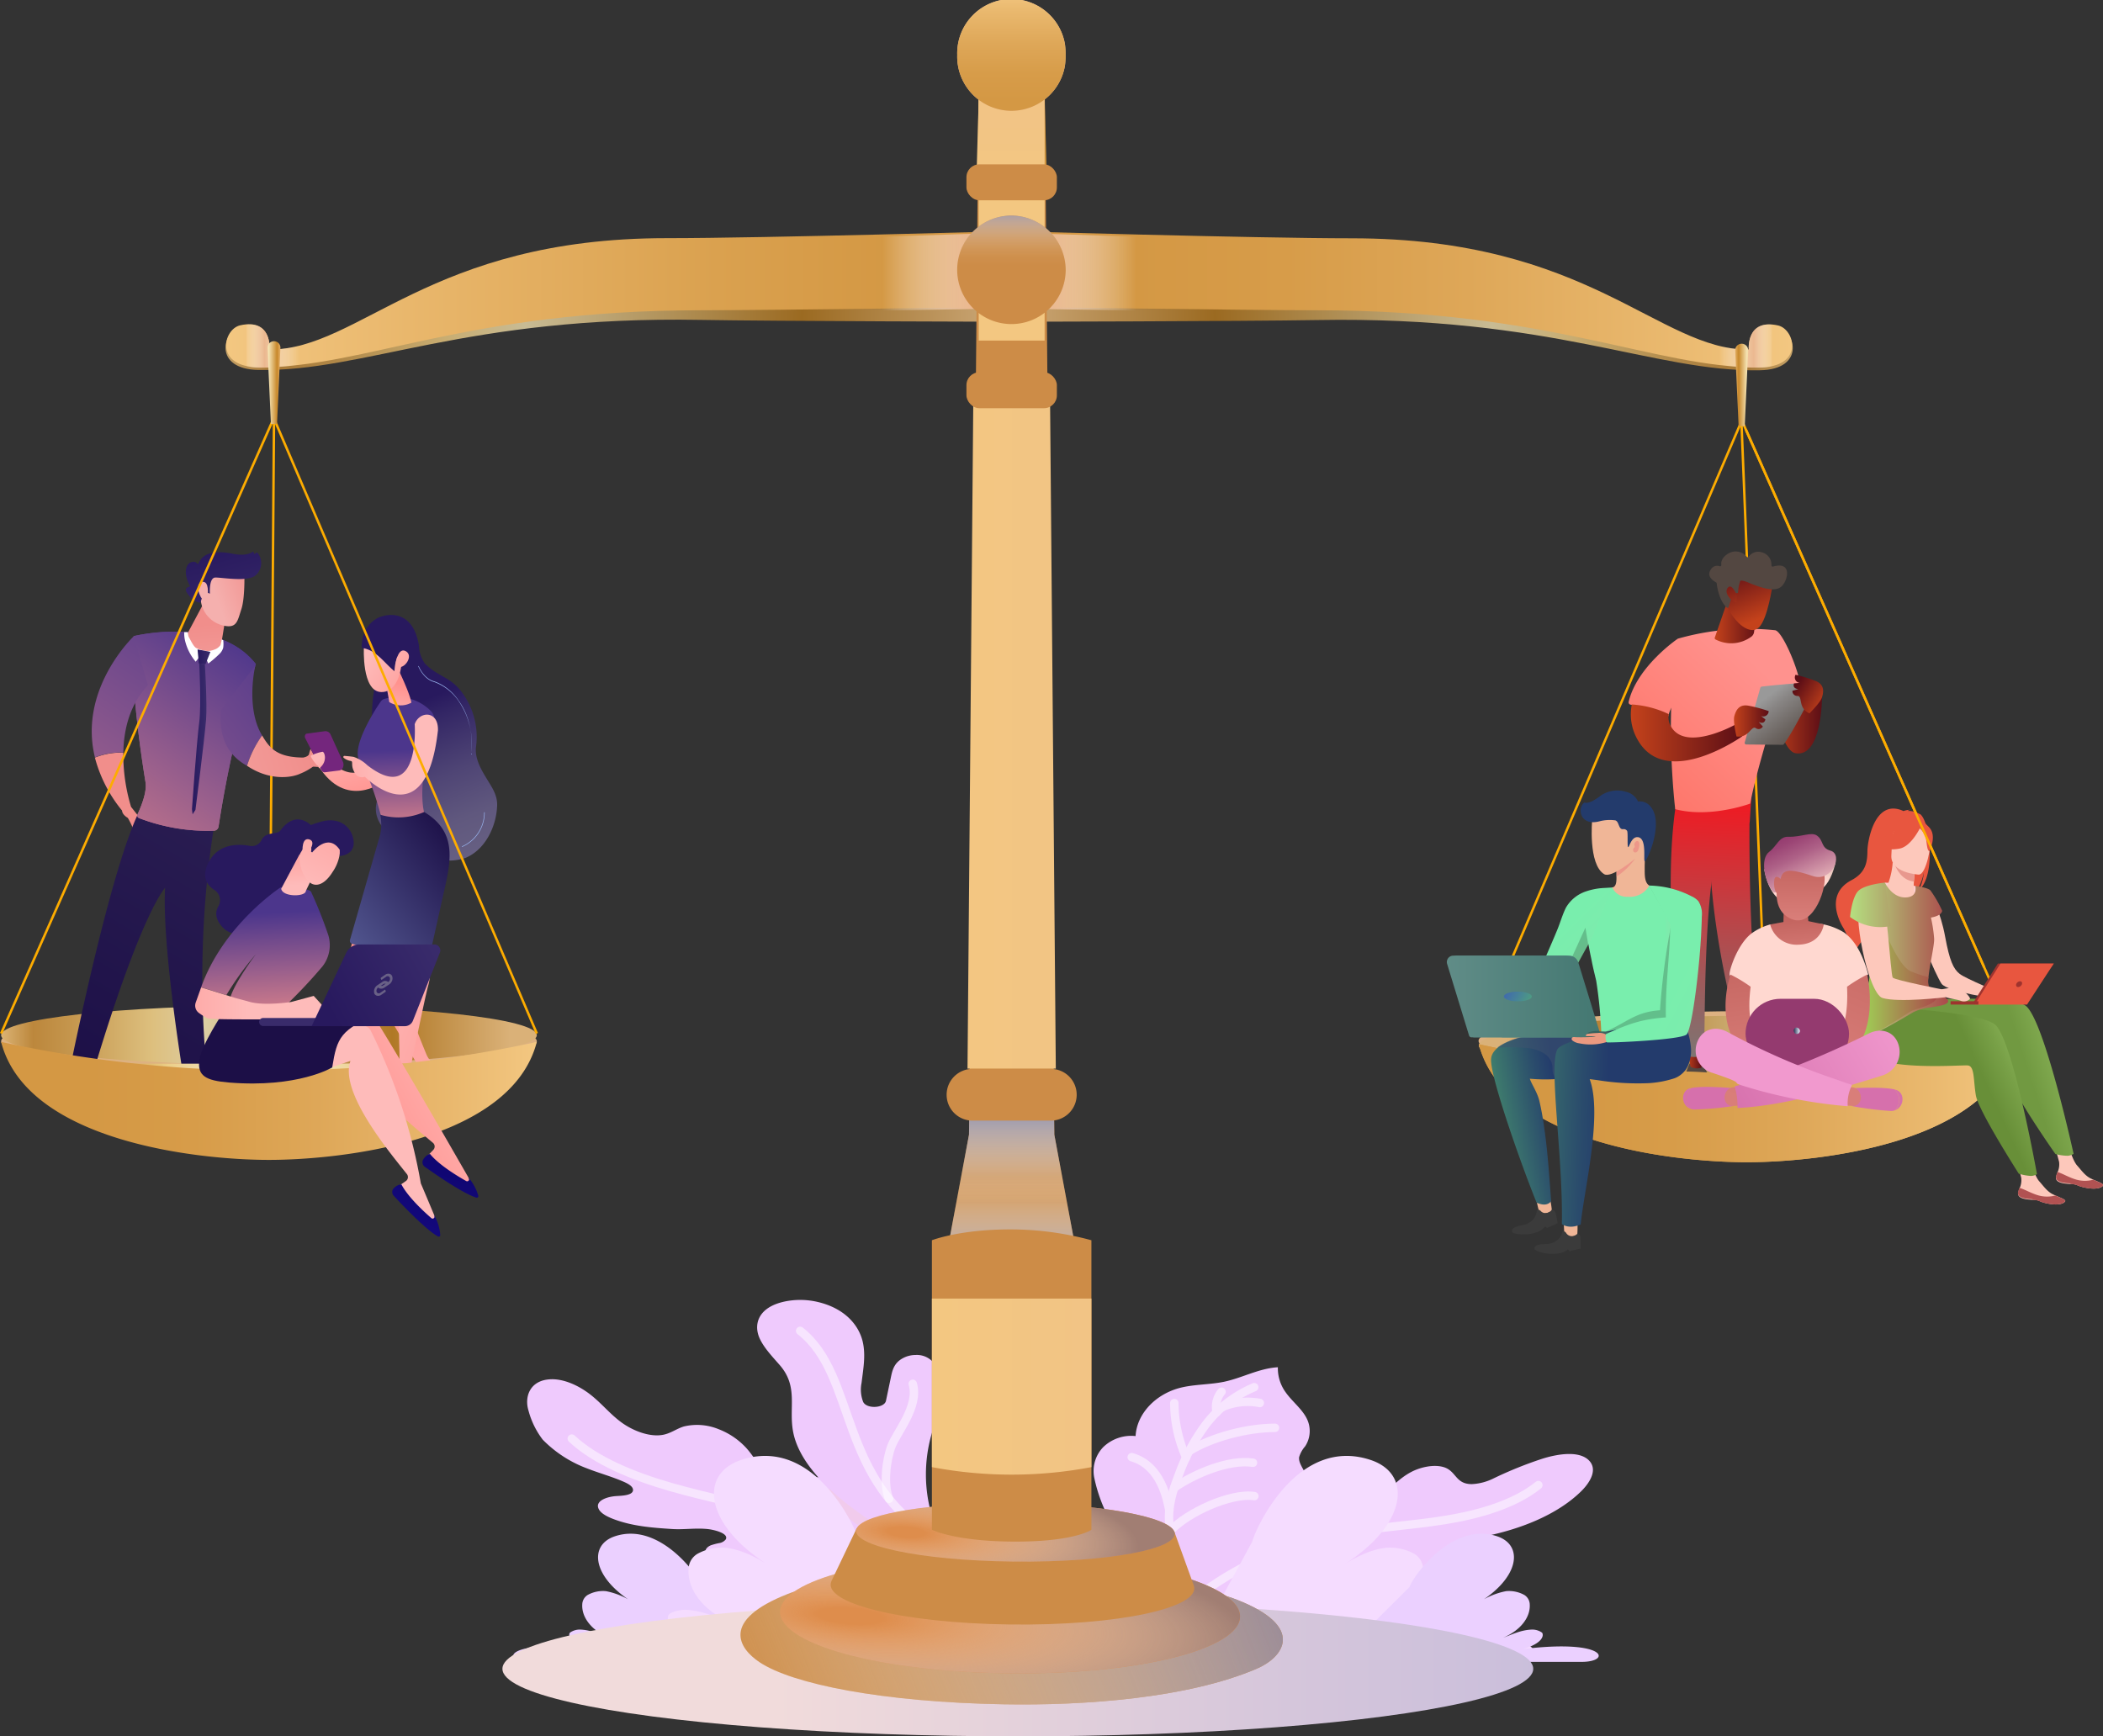 <!--
  - @license
  - Szerzi UG (haftungsbeschränkt) CONFIDENTIAL
  - Unpublished Copyright (c) 2021 Szerzi UG (haftungsbeschränkt), All Rights Reserved.
  -
  - NOTICE: All information contained herein is, and remains the property of Szerzi UG (haftungsbeschränkt)
  - The intellectual and technical concepts contained herein are proprietary to Szerzi UG (haftungsbeschränkt)
  - and may be covered by E.U. and Foreign Patents, patents in process, and are protected by
  - trade secret or copyright law.
  -
  - Dissemination of this information or reproduction of this material is strictly forbidden
  - unless prior written permission is obtained from Szerzi UG (haftungsbeschränkt). Access to the source code
  - obtained herein is hereby forbidden to anyone except current Szerzi UG (haftungsbeschränkt) employees,
  - managers or contractors who have executed Confidentiality and Non-disclosure agreements
  - explicitly covering such access.
  -
  - The copyright notice above does not evidence any actual or intended publication or disclosure
  - of this source code, which includes information that is confidential and/or proprietary,
  - and is a trade secret, of Szerzi UG (haftungsbeschränkt) ANY REPRODUCTION, MODIFICATION, DISTRIBUTION,
  - PUBLIC PERFORMANCE, OR PUBLIC DISPLAY OF OR THROUGH USE OF THIS SOURCE CODE WITHOUT THE
  - EXPRESS WRITTEN CONSENT OF Szerzi UG (haftungsbeschränkt) IS STRICTLY PROHIBITED, AND IN VIOLATION OF
  - APPLICABLE LAWS AND INTERNATIONAL TREATIES. THE RECEIPT OR POSSESSION OF THIS SOURCE CODE
  - AND/OR RELATED INFORMATION DOES NOT CONVEY OR IMPLY ANY RIGHTS TO REPRODUCE, DISCLOSE OR
  - DISTRIBUTE ITS CONTENTS, OR TO MANUFACTURE, USE, OR SELL ANYTHING THAT IT MAY DESCRIBE,
  - IN WHOLE OR IN PART.
  -->

<svg xmlns="http://www.w3.org/2000/svg" xmlns:xlink="http://www.w3.org/1999/xlink" viewBox="0 0 434.14 358.5">
  <rect x="0" y="0" width="434.14" height="358.5" fill="#333333" stroke="none"/>
  <defs>
    <linearGradient id="a" x1="2459.25" y1="166.59" x2="2444.35" y2="179.79" gradientTransform="matrix(0.54, 0.84, -1.01, 0.65, -1137, -1999.25)" gradientUnits="userSpaceOnUse">
      <stop offset="0" stop-color="#f18e8b"/>
      <stop offset="1" stop-color="#f5b0ae"/>
    </linearGradient>
    <linearGradient id="b" data-name="Névtelen színátmenet 1221" x1="593.67" y1="152.49" x2="593.67" y2="198" gradientTransform="matrix(-1, 0, 0, 1, 649.19, 0)" gradientUnits="userSpaceOnUse">
      <stop offset="0.08" stop-color="#fff" stop-opacity="0"/>
      <stop offset="0.2" stop-color="#ddb181"/>
    </linearGradient>
    <linearGradient id="c" data-name="Névtelen színátmenet 9014" x1="372.71" y1="344.55" x2="159.91" y2="344.55" gradientUnits="userSpaceOnUse">
      <stop offset="0.07" stop-color="#c1b8db"/>
      <stop offset="0.5" stop-color="#d5c6db"/>
      <stop offset="1" stop-color="#f1dbdb"/>
    </linearGradient>
    <linearGradient id="d" x1="538.37" y1="213.73" x2="648.96" y2="213.73" gradientTransform="matrix(-1, 0, 0, 1, 649.19, 0)" gradientUnits="userSpaceOnUse">
      <stop offset="0.05" stop-color="#dab178"/>
      <stop offset="0.27" stop-color="#b07826"/>
      <stop offset="0.62" stop-color="#ddcea3"/>
      <stop offset="0.62" stop-color="#ddcda2"/>
      <stop offset="0.72" stop-color="#ddbf7d"/>
      <stop offset="0.73" stop-color="#dbbc7a"/>
      <stop offset="0.87" stop-color="#c5964d"/>
      <stop offset="0.94" stop-color="#bc873c"/>
      <stop offset="1" stop-color="#dbb374"/>
    </linearGradient>
    <linearGradient id="e" x1="2458.34" y1="228.26" x2="2471.38" y2="228.26" gradientTransform="matrix(0.99, -0.1, 0.1, 0.99, -2430.98, 255.19)" gradientUnits="userSpaceOnUse">
      <stop offset="0" stop-color="#1c0f47"/>
      <stop offset="1" stop-color="#332759"/>
    </linearGradient>
    <linearGradient id="f" x1="2458.34" y1="225.7" x2="2471.01" y2="225.7" gradientTransform="matrix(0.99, -0.1, 0.1, 0.99, -2430.98, 255.19)" gradientUnits="userSpaceOnUse">
      <stop offset="0" stop-color="#28195e"/>
      <stop offset="1" stop-color="#392b6b"/>
    </linearGradient>
    <linearGradient id="g" x1="2459.54" y1="222.13" x2="2463.22" y2="222.13" gradientTransform="matrix(0.99, -0.1, 0.1, 0.99, -2430.98, 255.19)" xlink:href="#a"/>
    <linearGradient id="h" x1="2430.28" y1="226.53" x2="2435.28" y2="226.53" gradientTransform="translate(-1985.17 -1180.79) rotate(29.88)" xlink:href="#e"/>
    <linearGradient id="i" x1="2430.32" y1="222.68" x2="2437.66" y2="222.68" gradientTransform="translate(-1985.17 -1180.79) rotate(29.88)" xlink:href="#f"/>
    <linearGradient id="j" x1="2436.18" y1="219.07" x2="2440.57" y2="219.07" gradientTransform="matrix(0.99, -0.1, 0.1, 0.99, -2430.98, 255.19)" xlink:href="#a"/>
    <linearGradient id="k" x1="105.61" y1="222.97" x2="169.28" y2="134.94" gradientTransform="matrix(0.99, -0.1, 0.1, 0.99, -110.41, 14.68)" xlink:href="#e"/>
    <linearGradient id="l" data-name="Névtelen színátmenet 4435" x1="152.28" y1="126.41" x2="103.62" y2="184.73" gradientTransform="matrix(0.99, -0.1, 0.1, 0.99, -110.41, 14.68)" gradientUnits="userSpaceOnUse">
      <stop offset="0.1" stop-color="#4c368c"/>
      <stop offset="1" stop-color="#f18e8b"/>
    </linearGradient>
    <linearGradient id="n" x1="2456.74" y1="155.14" x2="2441.1" y2="168.98" gradientTransform="matrix(0.99, -0.1, 0.1, 0.99, -2430.98, 255.19)" xlink:href="#a"/>
    <linearGradient id="o" x1="142.56" y1="118.2" x2="71.98" y2="202.79" gradientTransform="matrix(0.99, -0.1, 0.1, 0.99, -110.41, 14.68)" gradientUnits="userSpaceOnUse">
      <stop offset="0" stop-color="#4c368c"/>
      <stop offset="1" stop-color="#f18e8b"/>
    </linearGradient>
    <linearGradient id="p" x1="158.12" y1="137.02" x2="87.54" y2="221.61" gradientTransform="translate(-57.28 -32.02) rotate(12.95)" xlink:href="#o"/>
    <linearGradient id="q" x1="160.34" y1="153.82" x2="124.29" y2="174.8" gradientTransform="translate(-57.28 -32.02) rotate(12.95)" xlink:href="#a"/>
    <linearGradient id="r" x1="2473.64" y1="123.46" x2="2473.5" y2="146.45" gradientTransform="matrix(0.99, -0.1, 0.1, 0.99, -2430.98, 255.19)" xlink:href="#a"/>
    <linearGradient id="s" x1="149.72" y1="116.08" x2="142.22" y2="122.74" gradientTransform="translate(-41.59 -43.12) rotate(21.83)" xlink:href="#a"/>
    <linearGradient id="t" x1="137.88" y1="112.92" x2="148.28" y2="126.3" gradientTransform="translate(-41.59 -43.12) rotate(21.83)" xlink:href="#f"/>
    <linearGradient id="u" x1="148.03" y1="114.17" x2="140.53" y2="120.84" gradientTransform="translate(-41.59 -43.12) rotate(21.83)" xlink:href="#a"/>
    <linearGradient id="v" x1="40.78" y1="135.61" x2="43.44" y2="135.61" gradientTransform="matrix(1, 0, 0, 1, 0, 0)" xlink:href="#f"/>
    <linearGradient id="w" x1="39.63" y1="152.55" x2="42.61" y2="152.55" gradientTransform="matrix(1, 0, 0, 1, 0, 0)" xlink:href="#f"/>
    <linearGradient id="x" data-name="Névtelen színátmenet 1295" x1="4842.75" y1="114.87" x2="4872.79" y2="189.66" gradientTransform="translate(-4772.33)" gradientUnits="userSpaceOnUse">
      <stop offset="0.42" stop-color="#28195e"/>
      <stop offset="0.47" stop-color="#332665"/>
      <stop offset="0.62" stop-color="#4f4575"/>
      <stop offset="0.74" stop-color="#60587e"/>
      <stop offset="0.83" stop-color="#665f82"/>
    </linearGradient>
    <linearGradient id="y" x1="-5071.3" y1="149.26" x2="-5075.86" y2="166.14" gradientTransform="matrix(-1, 0, 0, 1, -5001.79, 0)" gradientUnits="userSpaceOnUse">
      <stop offset="0" stop-color="#febbba"/>
      <stop offset="1" stop-color="#ff928e"/>
    </linearGradient>
    <linearGradient id="z" data-name="Névtelen színátmenet 1298" x1="40.42" y1="152.3" x2="41.46" y2="178.52" gradientTransform="translate(41.33)" gradientUnits="userSpaceOnUse">
      <stop offset="0.1" stop-color="#4c368c"/>
      <stop offset="0.85" stop-color="#f18e8b"/>
    </linearGradient>
    <linearGradient id="aa" x1="-3301.75" y1="584.64" x2="-3300.61" y2="576.56" gradientTransform="translate(3432.07 66.95) rotate(8.64)" xlink:href="#y"/>
    <linearGradient id="ab" x1="-644.94" y1="193.36" x2="-619.54" y2="148.53" gradientTransform="matrix(-1, -0.01, -0.01, 1, -544.36, 41.3)" xlink:href="#y"/>
    <linearGradient id="ac" x1="-639.4" y1="177.51" x2="-631.98" y2="177.51" gradientTransform="matrix(-1, -0.01, -0.01, 1, -544.36, 41.3)" gradientUnits="userSpaceOnUse">
      <stop offset="0" stop-color="#09005d"/>
      <stop offset="1" stop-color="#1a0f91"/>
    </linearGradient>
    <linearGradient id="ad" x1="-616.15" y1="160.19" x2="-654.14" y2="172.34" gradientTransform="matrix(-1, -0.01, -0.01, 1, -544.36, 41.3)" xlink:href="#y"/>
    <linearGradient id="ae" x1="-632.52" y1="178.85" x2="-623.67" y2="178.85" xlink:href="#ac"/>
    <linearGradient id="af" data-name="Névtelen színátmenet 1318" x1="53.99" y1="173.13" x2="-3.77" y2="218.58" gradientTransform="translate(41.33)" gradientUnits="userSpaceOnUse">
      <stop offset="0" stop-color="#1c0f47"/>
      <stop offset="1" stop-color="#98b3ed"/>
    </linearGradient>
    <linearGradient id="ag" x1="-5080.06" y1="155.79" x2="-5060.53" y2="155.79" xlink:href="#y"/>
    <linearGradient id="ah" data-name="Névtelen színátmenet 1316" x1="-4274.61" y1="338.74" x2="-4277.91" y2="342.23" gradientTransform="matrix(0.99, -0.16, 0.21, 1.26, 4214.66, -973.57)" gradientUnits="userSpaceOnUse">
      <stop offset="0" stop-color="#74267d"/>
      <stop offset="1" stop-color="#74267d"/>
    </linearGradient>
    <linearGradient id="ai" data-name="Névtelen színátmenet 1320" x1="-5066.77" y1="153.74" x2="-5068.29" y2="159.37" gradientTransform="matrix(-1, 0, 0, 1, -5001.79, 0)" gradientUnits="userSpaceOnUse">
      <stop offset="0" stop-color="#febbba"/>
      <stop offset="0.51" stop-color="#feb9b8"/>
      <stop offset="0.71" stop-color="#feb3b1"/>
      <stop offset="0.85" stop-color="#fea7a5"/>
      <stop offset="0.97" stop-color="#ff9794"/>
      <stop offset="1" stop-color="#ff928e"/>
    </linearGradient>
    <linearGradient id="aj" x1="-4237.93" y1="2781.73" x2="-4227.42" y2="2793.81" gradientTransform="translate(3376.94 -3712.12) rotate(-16.09)" xlink:href="#y"/>
    <linearGradient id="ak" data-name="Névtelen színátmenet 1296" x1="4852.03" y1="136.65" x2="4844.61" y2="112.65" gradientTransform="translate(-4772.33)" gradientUnits="userSpaceOnUse">
      <stop offset="0.44" stop-color="#28195e"/>
      <stop offset="0.45" stop-color="#291a5f"/>
      <stop offset="0.6" stop-color="#352768"/>
      <stop offset="0.74" stop-color="#392b6b"/>
    </linearGradient>
    <linearGradient id="al" x1="-4235.4" y1="2779.54" x2="-4224.75" y2="2791.78" gradientTransform="translate(3376.94 -3712.12) rotate(-16.09)" xlink:href="#y"/>
    <linearGradient id="am" x1="438.93" y1="67.3" x2="602.06" y2="67.3" gradientTransform="matrix(-1, -0.02, -0.02, 1, 649.95, 5.65)" gradientUnits="userSpaceOnUse">
      <stop offset="0.05" stop-color="#c5a06d"/>
      <stop offset="0.27" stop-color="#9b6a21"/>
      <stop offset="0.62" stop-color="#c8bb94"/>
      <stop offset="0.72" stop-color="#c8ad72"/>
      <stop offset="0.86" stop-color="#b08747"/>
      <stop offset="0.94" stop-color="#a77836"/>
      <stop offset="1" stop-color="#c6a369"/>
    </linearGradient>
    <linearGradient id="an" x1="297.57" y1="317.06" x2="364.28" y2="420.22" gradientTransform="translate(-216.72 587.97) rotate(-78.52)" gradientUnits="userSpaceOnUse">
      <stop offset="0" stop-color="#fff" stop-opacity="0"/>
      <stop offset="1" stop-color="#8f8396"/>
    </linearGradient>
    <radialGradient id="ao" cx="474.97" cy="308.47" r="41.89" gradientTransform="matrix(0.14, -0.47, 1.97, 0.17, -498.62, 504.45)" gradientUnits="userSpaceOnUse">
      <stop offset="0.08" stop-color="#fff" stop-opacity="0"/>
      <stop offset="1" stop-color="#a17e73"/>
    </radialGradient>
    <radialGradient id="ap" cx="511.8" cy="316.63" r="27.16" gradientTransform="matrix(0.14, -0.47, 1.76, 0.15, -441.84, 509.39)" xlink:href="#ao"/>
    <linearGradient id="aq" x1="206.7" y1="63.11" x2="369.83" y2="63.11" gradientTransform="translate(-1.01 5.55) rotate(-1.02)" xlink:href="#am"/>
    <linearGradient id="ar" x1="208.85" y1="289.26" x2="208.85" y2="309.58" gradientUnits="userSpaceOnUse">
      <stop offset="0" stop-color="#fff" stop-opacity="0"/>
      <stop offset="1" stop-color="#a49fae"/>
    </linearGradient>
    <linearGradient id="as" x1="202.28" y1="27.69" x2="221.98" y2="27.69" gradientUnits="userSpaceOnUse">
      <stop offset="0.01" stop-color="#f3c781"/>
      <stop offset="0.28" stop-color="#f5d48b"/>
      <stop offset="0.37" stop-color="#f5e2b0"/>
      <stop offset="0.38" stop-color="#f5e4b5"/>
      <stop offset="0.73" stop-color="#c8882b"/>
      <stop offset="0.95" stop-color="#f2c485"/>
    </linearGradient>
    <linearGradient id="at" data-name="Névtelen színátmenet 1220" x1="208.85" y1="37.87" x2="208.85" y2="24.81" gradientUnits="userSpaceOnUse">
      <stop offset="0" stop-color="#f3c781"/>
      <stop offset="1" stop-color="#f2c485"/>
    </linearGradient>
    <linearGradient id="au" data-name="Névtelen színátmenet 1179" x1="206.62" y1="61.84" x2="369.75" y2="61.84" gradientTransform="translate(0.22 -0.1) rotate(0.01)" gradientUnits="userSpaceOnUse">
      <stop offset="0.16" stop-color="#d49844"/>
      <stop offset="0.36" stop-color="#d79c49"/>
      <stop offset="0.59" stop-color="#dea758"/>
      <stop offset="0.85" stop-color="#eab96f"/>
      <stop offset="1" stop-color="#f3c781"/>
    </linearGradient>
    <linearGradient id="av" x1="235.94" y1="56.16" x2="215.92" y2="56.16" gradientTransform="translate(0.22 -0.1) rotate(0.01)" gradientUnits="userSpaceOnUse">
      <stop offset="0.08" stop-color="#fff" stop-opacity="0"/>
      <stop offset="0.99" stop-color="#ebb890"/>
    </linearGradient>
    <linearGradient id="aw" x1="353.77" y1="71.49" x2="366.01" y2="71.49" gradientTransform="translate(0.22 -0.1) rotate(0.01)" gradientUnits="userSpaceOnUse">
      <stop offset="0.08" stop-color="#fff" stop-opacity="0"/>
      <stop offset="0.66" stop-color="#ebb890"/>
      <stop offset="1" stop-color="#fff" stop-opacity="0"/>
    </linearGradient>
    <linearGradient id="ax" x1="208.85" y1="248.22" x2="208.85" y2="231.41" xlink:href="#ar"/>
    <linearGradient id="ay" x1="194.27" y1="150.84" x2="223.42" y2="150.84" xlink:href="#at"/>
    <linearGradient id="az" x1="208.85" y1="242.93" x2="208.85" y2="261.84" xlink:href="#ar"/>
    <linearGradient id="ba" data-name="Névtelen színátmenet 1178" x1="439.17" y1="61.23" x2="602.3" y2="61.23" gradientTransform="matrix(-1, 0, 0, 1, 649.01, 0.62)" gradientUnits="userSpaceOnUse">
      <stop offset="0.16" stop-color="#d49844"/>
      <stop offset="0.38" stop-color="#daa14f"/>
      <stop offset="0.77" stop-color="#e9b76c"/>
      <stop offset="1" stop-color="#f3c781"/>
    </linearGradient>
    <linearGradient id="bb" x1="468.49" y1="55.56" x2="448.47" y2="55.56" gradientTransform="matrix(-1, 0, 0, 1, 649.01, 0.62)" xlink:href="#av"/>
    <linearGradient id="bc" x1="586.32" y1="70.87" x2="598.56" y2="70.87" gradientTransform="matrix(-1, 0, 0, 1, 649.01, 0.62)" xlink:href="#aw"/>
    <radialGradient id="bd" data-name="Névtelen színátmenet 1281" cx="55.52" cy="227.3" fx="70.524" r="36.61" gradientUnits="userSpaceOnUse">
      <stop offset="0.59" stop-color="#eccf88"/>
      <stop offset="1" stop-color="#bf8229"/>
    </radialGradient>
    <radialGradient id="be" data-name="Brass Radial" cx="55.52" cy="227.3" r="37.22" gradientUnits="userSpaceOnUse">
      <stop offset="0.18" stop-color="#f4e8d9"/>
      <stop offset="0.59" stop-color="#eccf88"/>
      <stop offset="1" stop-color="#bf8229"/>
    </radialGradient>
    <radialGradient id="bf" data-name="Névtelen színátmenet 1283" cx="54.72" cy="232.74" r="131.55" gradientUnits="userSpaceOnUse">
      <stop offset="0.44" stop-color="#eccf88"/>
      <stop offset="0.59" stop-color="#eccf88"/>
      <stop offset="0.85" stop-color="#bf8229"/>
    </radialGradient>
    <linearGradient id="bh" x1="0.23" y1="227.3" x2="110.82" y2="227.3" gradientTransform="matrix(1, 0, 0, 1, 0, 0)" xlink:href="#au"/>
    <linearGradient id="bi" x1="590.67" y1="78.99" x2="595.61" y2="78.99" gradientTransform="matrix(-1, 0, 0, 1, 649.19, 0)" gradientUnits="userSpaceOnUse">
      <stop offset="0.05" stop-color="#f2c485"/>
      <stop offset="0.27" stop-color="#c8882b"/>
      <stop offset="0.62" stop-color="#f5e4b5"/>
      <stop offset="0.63" stop-color="#f5e2b0"/>
      <stop offset="0.72" stop-color="#f5d48b"/>
      <stop offset="0.75" stop-color="#f1cc82"/>
      <stop offset="0.87" stop-color="#dca755"/>
      <stop offset="0.94" stop-color="#d49844"/>
      <stop offset="1" stop-color="#f3c781"/>
    </linearGradient>
    <linearGradient id="bj" x1="208.85" y1="69.46" x2="208.85" y2="42.51" gradientUnits="userSpaceOnUse">
      <stop offset="0.54" stop-color="#fff" stop-opacity="0"/>
      <stop offset="0.61" stop-color="#fcfcfd" stop-opacity="0.03"/>
      <stop offset="0.67" stop-color="#f2f3f7" stop-opacity="0.1"/>
      <stop offset="0.75" stop-color="#e1e3ed" stop-opacity="0.23"/>
      <stop offset="0.82" stop-color="#cacddf" stop-opacity="0.4"/>
      <stop offset="0.9" stop-color="#acb1ce" stop-opacity="0.63"/>
      <stop offset="0.97" stop-color="#8890b8" stop-opacity="0.9"/>
      <stop offset="1" stop-color="#7a83b0"/>
    </linearGradient>
    <linearGradient id="bk" data-name="Névtelen színátmenet 1205" x1="197.65" y1="11.34" x2="220.04" y2="11.34" gradientUnits="userSpaceOnUse">
      <stop offset="0.99" stop-color="#ebb890"/>
      <stop offset="1" stop-color="#fff" stop-opacity="0"/>
    </linearGradient>
    <linearGradient id="bl" x1="208.85" y1="24.94" x2="208.85" y2="-2.01" gradientTransform="matrix(1, 0, 0, 1, 0, 0)" xlink:href="#au"/>
    <linearGradient id="bm" x1="192.38" y1="286.28" x2="225.31" y2="286.28" xlink:href="#at"/>
    <linearGradient id="bn" x1="360.53" y1="153.73" x2="360.53" y2="167.5" gradientUnits="userSpaceOnUse">
      <stop offset="0.08" stop-color="#fff" stop-opacity="0"/>
      <stop offset="0.99" stop-color="#ddb181"/>
    </linearGradient>
    <linearGradient id="bo" x1="305.29" y1="215.86" x2="415.88" y2="215.86" gradientTransform="matrix(1, 0, 0, 1, 0, 0)" xlink:href="#d"/>
    <linearGradient id="bp" x1="-542.4" y1="145.6" x2="-553.24" y2="145.6" gradientTransform="matrix(-1, 0, 0, 1, -177.11, 0)" gradientUnits="userSpaceOnUse">
      <stop offset="0" stop-color="#c4421b"/>
      <stop offset="1" stop-color="#5c0e16"/>
    </linearGradient>
    <linearGradient id="bq" x1="-377.45" y1="218.34" x2="-373.89" y2="218.34" gradientTransform="translate(738.48)" xlink:href="#bp"/>
    <linearGradient id="br" data-name="Névtelen színátmenet 9002" x1="-381.47" y1="231.88" x2="-379.04" y2="166.73" gradientTransform="translate(738.48)" gradientUnits="userSpaceOnUse">
      <stop offset="0" stop-color="#608c87"/>
      <stop offset="1" stop-color="#ed1c24"/>
    </linearGradient>
    <linearGradient id="bs" x1="-390.27" y1="218.16" x2="-387.2" y2="218.16" gradientTransform="translate(738.48)" xlink:href="#bp"/>
    <linearGradient id="bt" x1="-387.47" y1="231.65" x2="-385.05" y2="166.5" xlink:href="#br"/>
    <linearGradient id="bu" x1="363.8" y1="138.23" x2="335.15" y2="168.85" gradientUnits="userSpaceOnUse">
      <stop offset="0" stop-color="#ff928e"/>
      <stop offset="1" stop-color="#fe7062"/>
    </linearGradient>
    <linearGradient id="bv" x1="354.48" y1="129.64" x2="326.21" y2="159.85" xlink:href="#bu"/>
    <linearGradient id="bw" x1="-401.82" y1="151.27" x2="-378.82" y2="151.27" gradientTransform="translate(738.48)" xlink:href="#bp"/>
    <linearGradient id="bx" data-name="Névtelen színátmenet 9005" x1="364.79" y1="143.86" x2="373.86" y2="155.56" gradientUnits="userSpaceOnUse">
      <stop offset="0" stop-color="#999"/>
      <stop offset="0.17" stop-color="#888584"/>
      <stop offset="0.52" stop-color="#6b6460"/>
      <stop offset="0.8" stop-color="#5a4f49"/>
      <stop offset="0.98" stop-color="#534741"/>
    </linearGradient>
    <linearGradient id="by" x1="-380.52" y1="148.86" x2="-373.36" y2="148.86" gradientTransform="translate(738.48)" xlink:href="#bp"/>
    <linearGradient id="bz" x1="-678.51" y1="80.23" x2="-671.35" y2="80.23" gradientTransform="matrix(-0.85, -0.53, -0.53, 0.85, -156.56, -283.54)" xlink:href="#bp"/>
    <linearGradient id="ca" x1="-384.5" y1="127.85" x2="-375.41" y2="127.85" gradientTransform="translate(738.48)" xlink:href="#bp"/>
    <linearGradient id="cb" x1="-5112.89" y1="-2089.11" x2="-5116.29" y2="-2100.31" gradientTransform="translate(5661.91 1685.86) rotate(-5.84)" xlink:href="#bp"/>
    <linearGradient id="cc" x1="-5116.37" y1="-2089.16" x2="-5119.42" y2="-2099.24" gradientTransform="translate(5661.91 1685.86) rotate(-5.84)" xlink:href="#bp"/>
    <linearGradient id="cd" x1="316.81" y1="227.78" x2="412.62" y2="227.78" gradientTransform="matrix(1, 0, 0, 1, 0, 0)" xlink:href="#au"/>
    <linearGradient id="ce" x1="305.29" y1="227.78" x2="415.88" y2="227.78" gradientTransform="matrix(1, 0, 0, 1, 0, 0)" xlink:href="#au"/>
    <linearGradient id="cf" x1="357.59" y1="79.48" x2="362.52" y2="79.48" gradientTransform="matrix(1, 0, 0, 1, 0, 0)" xlink:href="#bi"/>
    <linearGradient id="cg" data-name="Névtelen színátmenet 8992" x1="394.19" y1="226.25" x2="446.72" y2="209.28" gradientUnits="userSpaceOnUse">
      <stop offset="0.45" stop-color="#719941"/>
      <stop offset="0.64" stop-color="#8eb85c"/>
      <stop offset="0.86" stop-color="#b4e080"/>
    </linearGradient>
    <linearGradient id="ch" data-name="Névtelen színátmenet 8991" x1="397.67" y1="228.62" x2="432.05" y2="213" gradientUnits="userSpaceOnUse">
      <stop offset="0.35" stop-color="#688f38"/>
      <stop offset="0.49" stop-color="#78a047"/>
      <stop offset="0.77" stop-color="#a2cd6f"/>
      <stop offset="0.88" stop-color="#b4e080"/>
    </linearGradient>
    <linearGradient id="ci" data-name="Névtelen színátmenet 8912" x1="383.26" y1="198.34" x2="402.18" y2="198.34" gradientUnits="userSpaceOnUse">
      <stop offset="0" stop-color="#b4e080"/>
      <stop offset="1" stop-color="#ab494b"/>
    </linearGradient>
    <linearGradient id="cj" data-name="Névtelen színátmenet 8913" x1="383.26" y1="203.44" x2="399.87" y2="203.44" gradientUnits="userSpaceOnUse">
      <stop offset="0" stop-color="#9edb56"/>
      <stop offset="1" stop-color="#ab494b"/>
    </linearGradient>
    <linearGradient id="ck" x1="381.92" y1="186.85" x2="402.99" y2="186.85" xlink:href="#ci"/>
    <linearGradient id="cl" x1="10014.27" y1="216.57" x2="9985.69" y2="232.88" gradientTransform="translate(-9913.2)" xlink:href="#y"/>
    <linearGradient id="cm" x1="14.98" y1="210.66" x2="41.27" y2="286.07" gradientTransform="matrix(-1, 0, 0, 1, 119.38, 0)" xlink:href="#ac"/>
    <linearGradient id="cn" x1="10011.5" y1="220.63" x2="10109.27" y2="159.43" gradientTransform="translate(-9913.2)" xlink:href="#y"/>
    <linearGradient id="co" x1="19.06" y1="209.24" x2="45.35" y2="284.64" gradientTransform="matrix(-1, 0, 0, 1, 119.38, 0)" xlink:href="#ac"/>
    <linearGradient id="cp" data-name="Névtelen színátmenet 1297" x1="2605.4" y1="-459.5" x2="2590.58" y2="-438.04" gradientTransform="translate(-2081.5)" gradientUnits="userSpaceOnUse">
      <stop offset="0" stop-color="#332759"/>
      <stop offset="1" stop-color="#1c0f47"/>
    </linearGradient>
    <linearGradient id="cq" data-name="Névtelen színátmenet 1292" x1="-7047.44" y1="205.55" x2="-7035.15" y2="236.36" gradientTransform="matrix(-0.94, -0.33, -0.33, 0.94, -6532.05, -2332.97)" gradientUnits="userSpaceOnUse">
      <stop offset="0.14" stop-color="#28195e"/>
      <stop offset="0.16" stop-color="#291a5f"/>
      <stop offset="0.46" stop-color="#352768"/>
      <stop offset="0.74" stop-color="#392b6b"/>
    </linearGradient>
    <linearGradient id="cr" data-name="Névtelen színátmenet 1291" x1="65.5" y1="183.69" x2="63.77" y2="214" gradientTransform="matrix(-1, 0, 0, 1, 119.38, 0)" gradientUnits="userSpaceOnUse">
      <stop offset="0.16" stop-color="#4c368c"/>
      <stop offset="1" stop-color="#f18e8b"/>
    </linearGradient>
    <linearGradient id="cs" x1="-4861.65" y1="207.16" x2="-4833.19" y2="207.16" gradientTransform="matrix(-1, 0, 0, 1, -4810.63, 0)" xlink:href="#y"/>
    <linearGradient id="ct" x1="-6653.49" y1="-266.74" x2="-6652.1" y2="-276.92" gradientTransform="matrix(-1, -0.07, -0.07, 1, -6592.72, -17.45)" xlink:href="#y"/>
    <linearGradient id="cu" x1="-8179.88" y1="-375.56" x2="-8166.78" y2="-398.87" gradientTransform="matrix(-0.55, -0.84, -0.84, 0.55, -4717.63, -6464.06)" xlink:href="#y"/>
    <linearGradient id="cv" data-name="Névtelen színátmenet 1294" x1="-8171.7" y1="-389.06" x2="-8180.41" y2="-373.66" gradientTransform="matrix(-0.55, -0.84, -0.84, 0.55, -4717.63, -6464.06)" gradientUnits="userSpaceOnUse">
      <stop offset="0.63" stop-color="#28195e"/>
      <stop offset="1" stop-color="#392b6b"/>
    </linearGradient>
    <linearGradient id="cw" x1="-8177.09" y1="-373.99" x2="-8163.99" y2="-397.31" gradientTransform="matrix(-0.55, -0.84, -0.84, 0.55, -4717.63, -6464.06)" xlink:href="#y"/>
    <linearGradient id="cx" x1="343.55" y1="198.62" x2="366.42" y2="198.62" gradientUnits="userSpaceOnUse">
      <stop offset="0" stop-color="#79eead"/>
      <stop offset="1" stop-color="#f89e9f"/>
    </linearGradient>
    <linearGradient id="cy" data-name="Névtelen színátmenet 8118" x1="302.18" y1="233.92" x2="322.52" y2="230.21" gradientUnits="userSpaceOnUse">
      <stop offset="0" stop-color="#54b16f"/>
      <stop offset="0.46" stop-color="#3b746d"/>
      <stop offset="0.82" stop-color="#2a4b6c"/>
      <stop offset="1" stop-color="#233b6c"/>
    </linearGradient>
    <linearGradient id="cz" data-name="Névtelen színátmenet 8117" x1="331.61" y1="232.47" x2="303.44" y2="231.42" gradientUnits="userSpaceOnUse">
      <stop offset="0" stop-color="#233b6c"/>
      <stop offset="0.18" stop-color="#2a4b6c"/>
      <stop offset="0.54" stop-color="#3b746d"/>
      <stop offset="1" stop-color="#54b16f"/>
    </linearGradient>
    <linearGradient id="da" data-name="Névtelen színátmenet 1322" x1="321.7" y1="192.57" x2="333.94" y2="205.14" gradientUnits="userSpaceOnUse">
      <stop offset="0" stop-color="#79eead"/>
      <stop offset="0.27" stop-color="#7cecad"/>
      <stop offset="0.44" stop-color="#84e7ac"/>
      <stop offset="0.58" stop-color="#93deaa"/>
      <stop offset="0.71" stop-color="#a8d0a8"/>
      <stop offset="0.83" stop-color="#c3bfa5"/>
      <stop offset="0.94" stop-color="#e4aba1"/>
      <stop offset="1" stop-color="#f89e9f"/>
    </linearGradient>
    <linearGradient id="db" x1="310.04" y1="213.59" x2="343.03" y2="213.59" gradientTransform="translate(653.07 427.17) rotate(-180)" gradientUnits="userSpaceOnUse">
      <stop offset="0" stop-color="#608c87"/>
      <stop offset="1" stop-color="#447872"/>
    </linearGradient>
    <linearGradient id="dc" x1="299.45" y1="205.74" x2="330.57" y2="205.74" gradientTransform="matrix(1, 0, 0, 1, 0, 0)" xlink:href="#db"/>
    <linearGradient id="dd" x1="298.72" y1="205.74" x2="329.84" y2="205.74" gradientTransform="matrix(1, 0, 0, 1, 0, 0)" xlink:href="#db"/>
    <linearGradient id="de" data-name="Névtelen színátmenet 1321" x1="345.45" y1="202.71" x2="363.11" y2="211.85" gradientUnits="userSpaceOnUse">
      <stop offset="0" stop-color="#79eead"/>
      <stop offset="0.32" stop-color="#7bedad"/>
      <stop offset="0.48" stop-color="#83e8ac"/>
      <stop offset="0.62" stop-color="#91dfaa"/>
      <stop offset="0.73" stop-color="#a4d3a8"/>
      <stop offset="0.83" stop-color="#bdc3a6"/>
      <stop offset="0.93" stop-color="#dbb0a2"/>
      <stop offset="1" stop-color="#f89e9f"/>
    </linearGradient>
    <linearGradient id="df" x1="311.42" y1="204.64" x2="317.63" y2="208.2" gradientUnits="userSpaceOnUse">
      <stop offset="0" stop-color="#416eaa"/>
      <stop offset="1" stop-color="#54b16f"/>
    </linearGradient>
    <linearGradient id="dg" data-name="Névtelen színátmenet 1460" x1="471.01" y1="-520.61" x2="462.24" y2="-502.52" gradientTransform="translate(-164.66 600.23) rotate(9.25)" gradientUnits="userSpaceOnUse">
      <stop offset="0" stop-color="#383428"/>
      <stop offset="1" stop-color="#ffd8d0"/>
    </linearGradient>
    <linearGradient id="dh" x1="414.96" y1="144.07" x2="378.87" y2="195.57" gradientUnits="userSpaceOnUse">
      <stop offset="0" stop-color="#fede8e"/>
      <stop offset="1" stop-color="#ffd8d0"/>
    </linearGradient>
    <linearGradient id="di" x1="357.07" y1="186.5" x2="361.65" y2="221.33" gradientUnits="userSpaceOnUse">
      <stop offset="0" stop-color="#ba5954"/>
      <stop offset="1" stop-color="#d97e79"/>
    </linearGradient>
    <linearGradient id="dj" x1="-7857.17" y1="176.92" x2="-7838.66" y2="221.63" gradientTransform="matrix(-1, 0, 0, 1, -7460.97, 0)" xlink:href="#di"/>
    <linearGradient id="dk" x1="396.27" y1="189.13" x2="385.6" y2="218.05" xlink:href="#di"/>
    <linearGradient id="dl" x1="-8492.16" y1="141.06" x2="-8501.02" y2="140.95" gradientTransform="matrix(-1, -0.02, -0.02, 1, -8141.17, -84.11)" gradientUnits="userSpaceOnUse">
      <stop offset="0" stop-color="#d670ac"/>
      <stop offset="1" stop-color="#f199ce"/>
    </linearGradient>
    <linearGradient id="dm" x1="368.68" y1="197.21" x2="358" y2="226.14" xlink:href="#di"/>
    <linearGradient id="dn" x1="358.08" y1="232.33" x2="393.02" y2="211.5" gradientTransform="matrix(1, 0, 0, 1, 0, 0)" xlink:href="#dl"/>
    <linearGradient id="do" x1="379.81" y1="161.9" x2="372.27" y2="194.37" gradientTransform="matrix(1, 0, 0, 1, 0, 0)" xlink:href="#dl"/>
    <linearGradient id="dp" x1="370.57" y1="186.08" x2="371.55" y2="198.21" xlink:href="#di"/>
    <linearGradient id="dq" x1="371.68" y1="173.85" x2="371.79" y2="189.7" xlink:href="#di"/>
    <linearGradient id="dr" data-name="Névtelen színátmenet 8115" x1="470.43" y1="-489.14" x2="453.75" y2="-513.61" gradientTransform="translate(-164.66 600.23) rotate(9.25)" gradientUnits="userSpaceOnUse">
      <stop offset="0.28" stop-color="#ffd8d0"/>
      <stop offset="0.3" stop-color="#f8cdc9"/>
      <stop offset="0.47" stop-color="#cd8fa3"/>
      <stop offset="0.6" stop-color="#ae6187"/>
      <stop offset="0.71" stop-color="#9b4575"/>
      <stop offset="0.77" stop-color="#943a6f"/>
    </linearGradient>
    <linearGradient id="ds" x1="366.95" y1="173.88" x2="367.06" y2="189.73" xlink:href="#di"/>
    <linearGradient id="dt" data-name="Névtelen színátmenet 8111" x1="370.31" y1="212.82" x2="371.55" y2="212.82" gradientUnits="userSpaceOnUse">
      <stop offset="0" stop-color="#293554"/>
      <stop offset="1" stop-color="#e9effd"/>
    </linearGradient>
    <linearGradient id="du" x1="10261.18" y1="853.24" x2="10246.2" y2="857.34" gradientTransform="matrix(-1, -0.05, -0.05, 1, 10342.16, -138.41)" xlink:href="#f"/>
    <linearGradient id="dv" x1="68.28" y1="209.31" x2="90.06" y2="196.96" gradientTransform="matrix(1, 0, 0, 1, 0, 0)" xlink:href="#f"/>
  </defs>
  <g style="isolation: isolate">
    <g>
      <g>
        <g>
          <path d="M232.89,333.88c3.29-5.82,8.92-10.91,15.25-15.21a82,82,0,0,1,17.09-9.22c5.47-2,7,1.4,11.58,2.19,2.94.51,6.05-1,8.21-2.71s3.75-3.66,6.28-5c1.87-1,4.71-1.66,6.79-1,2.59.83,2.36,3.51,5.77,3.49a11.22,11.22,0,0,0,4.53-1.21,81.56,81.56,0,0,1,10.06-4.05c3.21-1,7.41-1.63,9.45.25s.43,4.64-1.61,6.61c-4.91,4.75-12.48,7.77-20.19,9.26a31.14,31.14,0,0,0-6.19,1.53c-1.91.81-3.55,2.27-3.51,3.84,0,.84.51,1.61.58,2.45.22,2.32-2.81,4.36-5.89,5.17-7.91,2.09-13.51-2.54-21.11-2.62-8.62-.09-21.71,2.12-27.25,7.92" fill="#efcafd"/>
          <path d="M246.79,330c7.84-6.39,18.53-11.14,29.92-13.3,7.09-1.35,14.36-1.71,21.49-2.85s14.47-3.26,19.38-7.23" fill="none" stroke="#fff" stroke-linecap="round" stroke-linejoin="round" stroke-width="1.74" opacity="0.5"/>
        </g>
        <g>
          <path d="M263,312.38c3.7-1.68,7.67-4.05,6.53-7.86-.37-1.25-1.5-2.41-1.34-3.67a6,6,0,0,1,1.24-2.23,5.75,5.75,0,0,0,.32-5.77c-1-2-3.09-3.57-4.4-5.47a8.45,8.45,0,0,1-1.55-5.09c-3.95.24-7.32,2.2-11.12,3-2.91.6-6,.51-8.9,1.21-5.24,1.29-9.11,5.42-9.35,10a8.33,8.33,0,0,0-6.65,2.25,7.1,7.1,0,0,0-1.9,6.28c1.91,9.22,7.78,16.66,15.24,23.65-1.62-1.52,3.17-6,4.1-6.86,4-3.78,9.63-5.88,15-8.18C261,313.24,262,312.84,263,312.38Z" fill="#efcafd"/>
          <g opacity="0.5">
            <path d="M241.71,316.35c-1-4,.15-8,1.6-11.73a40.26,40.26,0,0,1,5.61-10.49,24.44,24.44,0,0,1,10-7.72" fill="none" stroke="#fff" stroke-linecap="round" stroke-linejoin="round" stroke-width="1.74"/>
            <path d="M242.42,289.68a27.79,27.79,0,0,0,2.45,11.23" fill="none" stroke="#fff" stroke-linecap="round" stroke-linejoin="round" stroke-width="1.74"/>
            <path d="M245.5,299.6c4.55-2.84,11.87-4.79,17.71-4.8" fill="none" stroke="#fff" stroke-linecap="round" stroke-linejoin="round" stroke-width="1.74"/>
            <path d="M233.63,300.85c6.16,1.77,7.34,8.93,7.77,11" fill="none" stroke="#fff" stroke-linecap="round" stroke-linejoin="round" stroke-width="1.74"/>
            <path d="M242.4,307.17c4.16-2.9,11.35-5.93,16.27-5.16" fill="none" stroke="#fff" stroke-linecap="round" stroke-linejoin="round" stroke-width="1.74"/>
            <path d="M241.69,316c3.28-3.6,12.34-7.86,17.26-7.1" fill="none" stroke="#fff" stroke-linecap="round" stroke-linejoin="round" stroke-width="1.74"/>
            <path d="M252.17,287.35a4.91,4.91,0,0,0-1,4.25" fill="none" stroke="#fff" stroke-linecap="round" stroke-linejoin="round" stroke-width="1.74"/>
            <path d="M252.32,290.52a13.21,13.21,0,0,1,7.76-.85" fill="none" stroke="#fff" stroke-linecap="round" stroke-linejoin="round" stroke-width="1.74"/>
          </g>
        </g>
        <g>
          <path d="M203.74,341.55c-3-11.4-14.88-24.46-27.62-33.5-3.11-2.21-7.89-4.52-10.29-1.87-1.54,1.71-5,.25-6.76-1.21-2.23-1.8-3.21-4-5-6a15.13,15.13,0,0,0-5.74-3.9,11.72,11.72,0,0,0-7.12-.56c-1.55.46-2.67,1.41-4.34,1.73-2.8.53-6.3-.87-8.66-2.62s-4-3.86-6.3-5.66-5.53-3.4-8.51-3.17c-4,.3-5.18,3.58-4.3,6.45a17.07,17.07,0,0,0,2.94,6,25.06,25.06,0,0,0,9,5.88c2.53,1,5.24,1.73,7.73,2.82.9.4,1.91.94,1.91,1.69,0,1.08-2.09,1.18-3.32,1.25-2.12.11-4.41,1-3.84,2.5.35,1,1.72,1.71,3,2.21,3.94,1.53,8.16,1.84,12.21,2.1,2.46.16,4.77-.24,7.27,0,1.31.12,4.53.88,3.82,2.15a2.14,2.14,0,0,1-1.37.76,12.87,12.87,0,0,0-1.73.46c-2.22,1-.85,3.15,1.47,4.17a19.65,19.65,0,0,0,5.75,1.2c12.67,1.41,25.63,4.1,37.47,9,2.52,1,5.23,2.37,6.14,4.22" fill="#efcafd"/>
          <path d="M193.08,330.74c-7.81-7.46-19-13.76-31.26-17.62-7.65-2.41-15.62-3.88-23.35-6.1s-15.53-5.41-20.43-10" fill="none" stroke="#fff" stroke-linecap="round" stroke-linejoin="round" stroke-width="1.74" opacity="0.5"/>
          <g>
            <path d="M197.16,326.08s-22-9.46-28.28-19.07a31.11,31.11,0,0,1,9.88,3.17c3.18,2.91,10.77,7.36,15.91,10.25C195.4,322,196.23,323.88,197.16,326.08Z" fill="#fad2bb" opacity="0.25" style="mix-blend-mode: multiply"/>
            <path d="M196.32,322.83c-.82-3.34-3.11-6.66-4-10.06a30.23,30.23,0,0,1-.1-16.34c1.33-4.61,3.54-9.44,1.12-14.11a4.47,4.47,0,0,0-4.32-2.56,5.5,5.5,0,0,0-2.67.68c-1.82,1-2.15,2.53-2.45,4l-1,4.77c-.32,1.55-4,1.74-4.71.23l0,0a6.92,6.92,0,0,1-.33-3.92c.34-2.84.9-5.71.23-8.54-.82-3.43-3.73-6.91-9.41-8.2a15.81,15.81,0,0,0-6.28-.14c-5.69,1.05-6.84,4.51-5.7,7.41.81,2,2.59,3.88,4.22,5.74,4,4.54,1.83,8.86,2.83,13.93C165.85,306.39,182.15,316.78,196.32,322.83Z" fill="#efcafd"/>
            <path d="M165.18,274.78c11.91,9.31,7.61,31.27,28.37,43.12" fill="none" stroke="#fff" stroke-linecap="round" stroke-linejoin="round" stroke-width="1.74" opacity="0.5"/>
            <path d="M188.43,285.71c1.36,4.7-3.32,10-4.41,12.9s-1.66,7.91-.49,10.85" fill="none" stroke="#fff" stroke-linecap="round" stroke-linejoin="round" stroke-width="1.74" opacity="0.5"/>
          </g>
        </g>
        <path d="M145,327.65c-.51-1.88-8.65-13.6-18.06-10.46-5.6,1.87-4.59,8.73,4.15,13.92a15.29,15.29,0,0,0-6-2.59,6.54,6.54,0,0,0-3.76.78,2.37,2.37,0,0,0-1.13,2c-.14,2.69,2,5.38,5.53,6.85-1.93-.7-3.61-1.57-5.81-1.69a3.49,3.49,0,0,0-2.26.63c-.37.45-.34,2.13,3.91,3.39-17.34-2.13-18.35,2.64-12.11,2.64h51.11" fill="#ebd0ff"/>
        <path d="M177.46,318.35c-.83-3-9.42-21.93-24.49-16.91-9,3-7.35,14,6.64,22.28-2.74-1.71-5.91-3.66-9.66-4.14a10.33,10.33,0,0,0-6,1.25,3.77,3.77,0,0,0-1.81,3.25c-.22,4.31,3.26,8.62,8.85,11-3.09-1.11-5.77-2.51-9.3-2.71-1.15-.06-3.09.36-3.62,1s-.54,3.41,6.27,5.42c-27.76-3.4-29.38,4.24-19.4,4.24h65.94" fill="#f5dcff"/>
        <path d="M258.48,318.35c.82-3,9.42-21.93,24.49-16.91,9,3,7.35,14-6.64,22.28,2.74-1.71,5.91-3.66,9.66-4.14a10.33,10.33,0,0,1,6,1.25,3.76,3.76,0,0,1,1.8,3.25c.23,4.31-3.25,8.62-8.85,11,3.1-1.11,5.78-2.51,9.31-2.71,1.15-.06,3.09.36,3.62,1s.54,3.41-6.27,5.42C319.38,335.38,321,343,311,343H245.08" fill="#f5dcff"/>
        <path d="M291,327.65c.51-1.88,8.65-13.6,18.06-10.46,5.6,1.87,4.59,8.73-4.15,13.92a15.29,15.29,0,0,1,6-2.59,6.54,6.54,0,0,1,3.76.78,2.37,2.37,0,0,1,1.13,2c.14,2.69-2,5.38-5.53,6.85,1.93-.7,3.6-1.57,5.81-1.69a3.49,3.49,0,0,1,2.26.63c.36.45.34,2.13-3.92,3.39,17.34-2.13,18.36,2.64,12.12,2.64H275.44" fill="#ebd0ff"/>
      </g>
      <path d="M27.15,166.71,30.54,171l-.89,3.37s-1.07,0-1.58-1.71a20.72,20.72,0,0,0-1.68-3.79s-2.38-1.3-.37-2.64Z" fill="url(#a)"/>
      <path d="M.23,215c0-3.38,24.76-6.12,55.29-6.12s55.3,2.74,55.3,6.12-24.76,6.13-55.3,6.13S.23,218.34.23,215Z" fill="url(#b)" style="mix-blend-mode: multiply"/>
      <ellipse cx="210.12" cy="344.55" rx="106.4" ry="13.95" fill="url(#c)"/>
    </g>
    <g>
      <path d="M.23,213.73c0-3.38,24.76-6.12,55.29-6.12s55.3,2.74,55.3,6.12-24.76,6.13-55.3,6.13S.23,217.12.23,213.73Z" fill="url(#d)"/>
      <line x1="55.56" y1="219.98" x2="56.56" y2="87.17" fill="none" stroke="#fdac00" stroke-miterlimit="10" stroke-width="0.5"/>
      <g>
        <g>
          <g>
            <path d="M50.34,226.87c-2.21.42-6,1.14-9.06,1.58a8.81,8.81,0,0,1-3.52,0,1.23,1.23,0,0,0,0,.2.64.64,0,0,0,.66.53,108,108,0,0,0,12-1.23.45.45,0,0,0,.29-.71C50.58,227.13,50.46,227,50.34,226.87Z" fill="url(#e)"/>
            <path d="M41.28,228.45c3-.44,6.85-1.16,9.06-1.58-2.47-2.45-9.59-3.54-9.59-3.54l-2,.2a8.2,8.2,0,0,0-1,4.94A8.81,8.81,0,0,0,41.28,228.45Z" fill="url(#f)"/>
            <path d="M38.13,220.37l.56,3.61a.81.81,0,0,0,.78.7,3.19,3.19,0,0,0,1.46-.27,1,1,0,0,0,.58-.83l.27-3.59Z" fill="url(#g)"/>
          </g>
          <g>
            <g>
              <path d="M10.43,227.47a1.76,1.76,0,0,1-.79-1.81h0a1.25,1.25,0,0,0,0,1.67,5.48,5.48,0,0,0,1.85,1.49,2.3,2.3,0,0,0,1.93.17h0A6,6,0,0,1,10.43,227.47Z" fill="url(#h)"/>
              <path d="M18.56,222.5l-1.41-.81c-2.12-1.28-6.07,2.47-7.51,4a1.76,1.76,0,0,0,.79,1.81,6,6,0,0,0,3,1.53,15.36,15.36,0,0,0,4.92-3.91A2,2,0,0,0,18.56,222.5Z" fill="url(#i)"/>
            </g>
            <path d="M15.46,219.29,14.93,223a1,1,0,0,0,.62,1,3.4,3.4,0,0,0,1.91.26.81.81,0,0,0,.6-.61l.93-3.89Z" fill="url(#j)"/>
          </g>
          <path d="M14.5,220.43c1.22.87,4.86.63,4.86.63,9.83-32.75,14.72-37.76,14.72-37.76-.66,12,3.64,38.11,3.64,38.11a7.88,7.88,0,0,0,4.94-.51,203.09,203.09,0,0,1,1.53-50.35c-8.86.72-13.87-1.82-15.53-2.87C22.52,180.32,14.5,220.43,14.5,220.43Z" fill="url(#k)"/>
          <g>
            <path d="M27.6,131.34c-.81,8.52,1.34,23.4,2.44,30.17.31,1.91-.76,4.7-1.65,6.62a.58.58,0,0,0,.31.78,39.68,39.68,0,0,0,15.48,2.61,1,1,0,0,0,.94-.86,232,232,0,0,1,7.69-33.56C44.93,127,27.6,131.34,27.6,131.34Z" fill="url(#l)"/>
            <path d="M27.6,131.34c-.81,8.52,1.34,23.4,2.44,30.17.31,1.91-.76,4.7-1.65,6.62a.58.58,0,0,0,.31.78,39.68,39.68,0,0,0,15.48,2.61,1,1,0,0,0,.94-.86,232,232,0,0,1,7.69-33.56C44.93,127,27.6,131.34,27.6,131.34Z" fill="url(#l)"/>
          </g>
          <g>
            <path d="M19.59,156.42a28.89,28.89,0,0,0,6.61,12.09l1.11-1.11a37.6,37.6,0,0,1-1.86-12A14.57,14.57,0,0,0,19.59,156.42Z" fill="url(#n)"/>
            <path d="M30.54,141.49,27.6,131.38s-11.49,10.84-8,25a14.57,14.57,0,0,1,5.86-1C25.55,150.7,26.73,145.51,30.54,141.49Z" fill="url(#o)"/>
          </g>
          <g>
            <path d="M52.7,137.46l-7.06,9.08c-.65,6.32,2,9.73,5.36,11.57a21.84,21.84,0,0,1,3.11-6.26C50.64,146.11,52.7,137.46,52.7,137.46Z" fill="url(#p)"/>
            <path d="M54.11,151.85A21.84,21.84,0,0,0,51,158.11c4.44,3,8.92,2.59,11,1.62a12.51,12.51,0,0,0,2.6-1.43,5.29,5.29,0,0,1,1.09.08c-.3-.42-.84-2.69-1.37-3.34-.25-.44-.14-.67-.48.46,0,.73-1.26.91-1.26.91C57,156.37,55.58,154.29,54.11,151.85Z" fill="url(#q)"/>
          </g>
          <path d="M47,124.87l-1.44,8.8A1.68,1.68,0,0,1,43.41,135a33.87,33.87,0,0,1-3.51-1.19,2.25,2.25,0,0,1-1.13-3.14L42.86,123Z" fill="url(#r)"/>
        </g>
        <g>
          <path d="M50.45,118.48s.15,5-.63,7.32-.87,4-3.65,3.37a6,6,0,0,1-4.74-5.48s-.48-4.19.5-5.44S50.45,118.48,50.45,118.48Z" fill="url(#s)"/>
          <path d="M43,122.44l.33.13s-.24-3.32,1.14-3.33,6.48.91,8.17-.35a3.34,3.34,0,0,0,.51-4.76.18.18,0,0,0-.25,0l-.19.16a.19.19,0,0,1-.32-.16h0a.18.18,0,0,0-.29-.17c-.51.37-1.68.85-4.11.36-3.45-.69-6.09-.25-7,2a.19.19,0,0,1-.33,0c-.18-.24-.53-.46-1.2-.24-1.18.39-1.59,2.45-.29,4.81a.19.19,0,0,1-.13.28c-.44.08-1.18.42-.11,1.68a3.9,3.9,0,0,0,2.28,1.59.2.2,0,0,0,.2-.13l.67-2a.19.19,0,0,1,.25-.11Z" fill="url(#t)"/>
          <path d="M42.88,122.88s.38-3-1.15-2.74-.6,3.32.35,3.81Z" fill="url(#u)"/>
        </g>
        <path d="M38.77,130.52l-.74,0a6.72,6.72,0,0,0,.26,2.1,10.6,10.6,0,0,0,2.11,4c.51-.66,1.52-2,1.52-2L43,137a23.87,23.87,0,0,0,2.32-2,2.84,2.84,0,0,0,.76-1.27,5.76,5.76,0,0,0,0-1.56l-.33-.14a5.87,5.87,0,0,1-.25,1.19,2.79,2.79,0,0,1-.84.73,5.38,5.38,0,0,1-1.63.48,7.23,7.23,0,0,1-2.48-.61c-.64-.33-1.23-1.73-1.6-2.33A3.9,3.9,0,0,1,38.77,130.52Z" fill="#fff"/>
        <polygon points="40.78 134.09 43.44 134.59 42.42 137.13 42.26 137.11 41.05 136.98 40.78 134.09" fill="url(#v)"/>
        <path d="M42.54,148.57c-.36,4.47-2.19,18.64-2.19,18.64l-.59.91-.13-1.06s.93-13.47,1.5-17.93c.46-3.57,0-12.15,0-12.15l1.16.13S42.8,145.38,42.54,148.57Z" fill="url(#w)"/>
      </g>
      <g>
        <path d="M100.41,160.67c-1.22-2-2.48-4.28-2.12-6.64a15.35,15.35,0,0,0-3.15-11.37c-2.36-3-4.85-3-7.44-5.68a1.09,1.09,0,0,1-.16-.24,6.7,6.7,0,0,1-1.05-3.42c-1.07-6.63-5.36-7-8.31-5.83a6.13,6.13,0,0,0-3.39,6.31c1.16,1.24,5.32-1.41,5.32-1.41l1.73,2.77c-.49.22-1,.46-1.59.74-3.92,1.92-4.34,16.92-2.13,19.32s2.59,4.68.37,8.61-.94,9,10.89,13.3a10.52,10.52,0,0,0,6.7,0c4.15-1.69,6.44-6.63,6.55-10.88C102.69,164.09,101.47,162.43,100.41,160.67Z" fill="url(#x)"/>
        <path d="M97.34,155.77h0a.06.06,0,0,1-.06-.06,15.76,15.76,0,0,0-2.63-11,10.37,10.37,0,0,0-5-3.89c-2.24-.57-3.28-3.19-3.29-3.22a.07.07,0,0,1,0-.08.07.07,0,0,1,.08,0s1,2.59,3.21,3.15a10.16,10.16,0,0,1,5,3.94c1.48,2,3.14,5.61,2.65,11A.06.06,0,0,1,97.34,155.77Z" fill="#98b3ed"/>
        <path d="M95.41,174.82a.06.06,0,0,1-.06,0,.06.06,0,0,1,0-.07,7.62,7.62,0,0,0,4.59-7,.06.06,0,1,1,.12,0,7.73,7.73,0,0,1-4.67,7.12Z" fill="#98b3ed"/>
        <path d="M66.7,155.69s6.09,7.85,10.28,1.15l2,4.63s-7.54,5.83-13.26-3.35Z" fill="url(#y)"/>
        <path d="M79.36,144.3a9.68,9.68,0,0,1,9.5,2.42,2.42,2.42,0,0,1,.7,2.43c-1.06,3.89-3.85,15.4-1.4,20.38,0,0-4.31,4.76-9,.93,0,0-2.11-9.21-4.88-13.25-1.91-2.79,3-10.47,4.3-12.33A1.42,1.42,0,0,1,79.36,144.3Z" fill="url(#z)"/>
        <path d="M81.56,136.87s2.87,5.62,3.37,8.2a4.49,4.49,0,0,1-4.57-.12,66.51,66.51,0,0,0-1.48-6.88Z" fill="url(#aa)"/>
        <path d="M73.65,189.78c0,.42-.72,3.73-1.12,5.5a2.93,2.93,0,0,0,.31,2.09l13.83,23.27a3,3,0,0,1,.36.9,20.23,20.23,0,0,1,.51,6.21l-.72,1.48,3.09-.7.68-8.31-.88-.53a4.14,4.14,0,0,1-1.68-2c-1.25-3-4.36-10.77-5.16-14.53-.91-4.29-5.66-7.76-5.66-7.76l.83-2Z" fill="url(#ab)"/>
        <path d="M93.35,225.67A19.1,19.1,0,0,1,91.48,222c-.19-1-.74-2.85-1.77-2.3a62.1,62.1,0,0,0-.32,7c.17,2-2.21,1.9-2.21,1.9a2.2,2.2,0,0,0-1.13.57.56.56,0,0,0,.37.94,13.44,13.44,0,0,0,3.31-.19,1,1,0,0,0,.82-.94l.34-5.76L93,225.83Z" fill="url(#ac)"/>
        <path d="M81.9,193.49s.49,20.81.56,23.77S82,226.77,79,228.73l1.29,1a17.16,17.16,0,0,0,3.18-4,23.79,23.79,0,0,1,2.31-3.5l-.59-1.2a2.62,2.62,0,0,1-.21-1.7c.64-3.1,2.77-13.4,3.36-15.63a10,10,0,0,0-1.66-9C84.32,191.66,81.9,193.49,81.9,193.49Z" fill="url(#ad)"/>
        <path d="M84.64,230.62a.18.18,0,0,0,.18-.16,26.62,26.62,0,0,1,.85-4.19c.38-.83,1.64-4.3,0-4.6,0,0-4.08,6-4.87,6.77a1.53,1.53,0,0,1-1.77.29,2.87,2.87,0,0,0-1.34,1,.54.54,0,0,0,.42.87l2.76,0a1.94,1.94,0,0,0,1.81-1.22A10.42,10.42,0,0,1,85,225.59l-.5,4.83a.18.18,0,0,0,.18.2Z" fill="url(#ae)"/>
        <path d="M78.49,168.21a9.78,9.78,0,0,1-.33,5.23l-5.91,20.63a.64.64,0,0,0,.4.78,39.4,39.4,0,0,0,15.5,1.88A.89.89,0,0,0,89,196c.53-2.35,2.31-10.38,2.68-12,1.39-6.28,2.75-12.25-4.12-16.35A13.1,13.1,0,0,1,78.49,168.21Z" fill="url(#af)"/>
        <path d="M85.61,149.53s1.19,17-9.79,8.46A7.52,7.52,0,0,0,73,156.27c-.63-.1-1.34-.16-1.86-.2a.23.23,0,0,0-.16.42,3.19,3.19,0,0,0,1.3.6c.83.08,0,.69.85,2.28a1.7,1.7,0,0,0,2.19,1s12.58,12.89,15.09-9.58C90.53,146.59,86.51,146.81,85.61,149.53Z" fill="url(#ag)"/>
        <path d="M63.33,151.47l3.73-.5a1.18,1.18,0,0,1,1.18.67l2.46,5.43c.46.82.13,1.89-.61,2l-3,.38a.73.73,0,0,1-.75-.46L63,152.38C62.83,152,63,151.52,63.33,151.47Z" fill="url(#ah)"/>
        <path d="M65.93,158.62s-2-2.32-1.75-2.6a8.81,8.81,0,0,1,2.37-.8C67,155.13,67.72,157.23,65.93,158.62Z" fill="url(#ai)"/>
        <path d="M75.12,133.7s-.47,9,3.51,9.18,4.3-6.18,4.3-6.18-1.18-4.25-3.07-4.74S75.12,133.7,75.12,133.7Z" fill="url(#aj)"/>
        <path d="M76.29,130.78s-2.17,2-1.5,3c3,.49,4.54,3.14,6.65,4.8a9.51,9.51,0,0,1,.58-3c1.16.18,1.16,1,1.16,1s-.1-5.07-2.32-6.63S76.29,130.78,76.29,130.78Z" fill="url(#ak)"/>
        <path d="M81.72,136.79s.49-3.24,2.07-2.33-.12,3.42-1.35,3.26Z" fill="url(#al)"/>
      </g>
      <g>
        <path d="M210.12,50.77s-52.2.63-72.26.26c-48.94-.88-63.64,22-82.33,21.68,0,0,.69-6.5-6-5.07-3.54.75-5.6,8.57,3.81,8.75,22,.39,42.75-11.22,91.41-10.34,14.22.26,65.07.39,65.07.39Z" fill="url(#am)"/>
        <g>
          <path d="M255.44,330.33c-17.74-7-75.6-8-92.79-1.24-13.94,5.47-10.15,11.24-5.85,14.1,6.79,4.53,25.36,8.25,50.39,8.69,16.77.3,38-1.27,52.21-7.33C265.07,342.14,269.53,335.88,255.44,330.33Z" fill="#cd8c47"/>
          <path d="M255.44,330.33c-17.74-7-75.6-8-92.79-1.24-13.94,5.47-10.15,11.24-5.85,14.1,6.79,4.53,25.36,8.25,50.39,8.69,16.77.3,38-1.27,52.21-7.33C265.07,342.14,269.53,335.88,255.44,330.33Z" fill="url(#an)" style="mix-blend-mode: multiply"/>
          <g>
            <path d="M255.84,332.77c2.15,7.13-19.44,13.14-48.28,12.71-28.67-.43-49.17-7-46.24-14C164,325.18,185.16,320.74,209,321S253.9,326.35,255.84,332.77Z" fill="#de8d4c"/>
            <path d="M255.84,332.77c2.15,7.13-19.44,13.14-48.28,12.71-28.67-.43-49.17-7-46.24-14C164,325.18,185.16,320.74,209,321S253.9,326.35,255.84,332.77Z" fill="url(#ao)" style="mix-blend-mode: multiply"/>
          </g>
          <g>
            <path d="M176.85,315.55l-5.19,10.85c-2.14,4.47,14.13,8.7,36.68,9s39.75-3.49,38.1-8.06l-4-11.07Z" fill="#cd8c47"/>
            <path d="M242.44,316.28c1.26,3.49-13.66,6.36-33.33,6.13s-33.9-3.44-32.26-6.86c1.51-3.14,16.19-5.37,33-5.2S241.28,313.08,242.44,316.28Z" fill="#de8d4c"/>
            <path d="M242.44,316.28c1.26,3.49-13.66,6.36-33.33,6.13s-33.9-3.44-32.26-6.86c1.51-3.14,16.19-5.37,33-5.2S241.28,313.08,242.44,316.28Z" fill="url(#ap)" style="mix-blend-mode: multiply"/>
          </g>
        </g>
        <path d="M206.54,50.77s52.21.65,72.26.29c48.94-.87,63.63,22,82.33,21.71,0,0-.69-6.5,6-5.07,3.53.76,5.59,8.58-3.82,8.75-21.94.39-42.74-11.24-91.4-10.37-14.22.25-65.07.36-65.07.36Z" fill="url(#aq)"/>
        <path d="M222.27,259l-4.62-24.74-2-218.91c-4.53-.2-9.07-.28-13.61-.3l-2,219.21L195.42,259Z" fill="#cd8c47"/>
        <path d="M222.27,259l-4.62-24.74-2-218.91c-4.53-.2-9.07-.28-13.61-.3l-2,219.21L195.42,259Z" fill="url(#ar)" style="mix-blend-mode: multiply"/>
        <polygon points="216.06 34.85 215.65 20.53 202.04 20.53 201.63 34.85 216.06 34.85" fill="url(#as)"/>
        <path d="M215.65,70.32V15.38c-4.53-.2-9.07-.28-13.61-.3V70.32Z" fill="url(#at)"/>
        <g>
          <path d="M206.84,47.67S259,49.2,279.09,49.2c49,0,63.22,23,81.92,23,0,0-.57-6.51,6.07-5,3.52.82,5.44,8.68-4,8.67-21.95,0-42.54-11.8-91.2-11.81-14.23,0-65.07-.74-65.07-.74Z" fill="url(#au)"/>
          <path d="M239.45,49C223.52,48.57,209,48,209,48V63.68s15.74.31,30.8.52C239.73,60.33,239.64,52.88,239.45,49Z" fill="url(#av)" style="mix-blend-mode: multiply"/>
          <path d="M365.78,67c-5.26-.44-4.77,5.16-4.77,5.16a24.71,24.71,0,0,1-8.65-1.54v4.28a59.75,59.75,0,0,0,10.75,1,11.78,11.78,0,0,0,2.67-.26Z" fill="url(#aw)" style="mix-blend-mode: multiply"/>
        </g>
        <polygon points="217.53 225.7 200.16 225.7 200.04 234.29 195.42 259.03 222.27 259.03 217.65 234.29 217.53 225.7" fill="url(#ax)" style="mix-blend-mode: multiply"/>
        <polygon points="217.96 220.63 216.76 81.05 200.94 81.05 199.73 220.63 217.96 220.63" fill="url(#ay)"/>
        <polygon points="217.53 225.7 200.16 225.7 200.04 234.29 195.42 259.03 222.27 259.03 217.65 234.29 217.53 225.7" fill="url(#az)" style="mix-blend-mode: multiply"/>
        <g>
          <path d="M209.82,47.68s-52.18,1.5-72.24,1.49c-49,0-63.24,23-81.93,23,0,0,.57-6.51-6.08-5-3.52.81-5.43,8.67,4,8.67,21.94,0,42.54-11.79,91.2-11.78,14.23,0,65.07-.71,65.07-.71Z" fill="url(#ba)"/>
          <path d="M177.22,49c15.92-.44,30.46-1,30.46-1V63.68s-15.75.3-30.8.51C176.93,60.32,177,52.86,177.22,49Z" fill="url(#bb)" style="mix-blend-mode: multiply"/>
          <path d="M50.88,67c5.25-.44,4.77,5.17,4.77,5.17a24.61,24.61,0,0,0,8.64-1.54v4.28a59.73,59.73,0,0,1-10.74,1,12.25,12.25,0,0,1-2.67-.26Z" fill="url(#bc)" style="mix-blend-mode: multiply"/>
        </g>
        <g>
          <path d="M4.25,220.14c3.91,8.11,25.37,14.32,51.28,14.32s47.36-6.21,51.27-14.32Z" stroke-miterlimit="10" fill="url(#bd)" stroke="url(#be)" style="mix-blend-mode: multiply"/>
          <path d="M4.25,220.14c3.91,8.11,25.37,14.32,51.28,14.32s47.36-6.21,51.27-14.32Z" stroke-miterlimit="10" stroke="url(#be)" fill="url(#bf)" style="mix-blend-mode: multiply"/>
          <g>
            <path d="M110.82,215.12c-5.28,20.48-40.33,24.36-55.3,24.36S5.5,235.6.23,215.12A260.18,260.18,0,0,0,110.82,215.12Z" fill="url(#bh)"/>
            <g style="mix-blend-mode: multiply">
              <path d="M110.82,215.12c-5.28,20.48-40.33,24.36-55.3,24.36S5.5,235.6.23,215.12A260.18,260.18,0,0,0,110.82,215.12Z" fill="none"/>
            </g>
          </g>
          <polyline points="110.82 213.38 56.52 86.33 0.23 213.38" fill="none" stroke="#fdac00" stroke-miterlimit="10" stroke-width="0.5"/>
        </g>
        <path d="M55.93,87.53l-.71-15.68a1.35,1.35,0,0,1,1.34-1.4,1.33,1.33,0,0,1,1.33,1.4l-.7,15.68Z" fill="url(#bi)"/>
        <g>
          <path d="M220,55.86a11.2,11.2,0,1,1-11.19-11.35A11.27,11.27,0,0,1,220,55.86Z" fill="#cd8c47"/>
          <path d="M220,55.86a11.2,11.2,0,1,1-11.19-11.35A11.27,11.27,0,0,1,220,55.86Z" fill="url(#bj)" style="mix-blend-mode: multiply"/>
        </g>
        <g>
          <path d="M220,11.34a11.2,11.2,0,1,1-22.39,0,11.2,11.2,0,1,1,22.39,0Z" fill="url(#bk)"/>
          <path d="M220,11.34a11.2,11.2,0,1,1-22.39,0,11.2,11.2,0,1,1,22.39,0Z" fill="url(#bl)"/>
        </g>
        <path d="M225.31,315.85s-3.4,2.44-15.65,2.44c-12.43,0-17.28-2.44-17.28-2.44V256.07s5.71-2.24,16.16-2.24a63.73,63.73,0,0,1,16.77,2.24Z" fill="#cd8c47"/>
        <path d="M225.31,302.91a88.09,88.09,0,0,1-32.93,0v-34.8h32.93Z" fill="url(#bm)"/>
        <g>
          <ellipse cx="360.53" cy="214.91" rx="55.3" ry="6.13" fill="url(#bn)" style="mix-blend-mode: multiply"/>
          <line x1="364.91" y1="221.41" x2="359.53" y2="87.87" fill="none" stroke="#fdac00" stroke-miterlimit="10" stroke-width="0.5"/>
          <ellipse cx="360.58" cy="215.86" rx="55.3" ry="6.13" fill="url(#bo)"/>
          <g>
            <path d="M376.13,144s0,12.53-5.5,11.51c-3.35-.63-5.34-14.12-5.34-14.12s3.47-7.74,3.86-5.21C372,154.57,374.07,140.48,376.13,144Z" fill="url(#bp)"/>
            <path d="M361.37,218.35s-.41,2.35-.61,4.67a1.6,1.6,0,0,0,1.53,1.74c3.09.13,9.71.38,12.09.27a.52.52,0,0,0,.46-.71h0a1.16,1.16,0,0,0-.6-.63l-10.94-5Z" fill="#534741"/>
            <path d="M361,217l.34,2.81s1.91.89,3.22-.11l-.79-3.13Z" fill="url(#bq)"/>
            <path d="M361.28,164.17c-.14.73-.77,36.6,3.07,52.67a.57.57,0,0,1-.32.64,9.7,9.7,0,0,1-3.13.63.93.93,0,0,1-.93-.67c-1.1-3.73-6.35-22.42-7-40.27-.77-19.94,0-.68,0-.68l.45-12.32Z" fill="url(#br)"/>
            <path d="M348.79,219.57a17,17,0,0,0-1.3,4.34,1,1,0,0,0,.86,1.17c1,.1,2.6.23,3.86.22a1,1,0,0,0,1-1.09,8.16,8.16,0,0,0-1.92-4.5Z" fill="#534741"/>
            <path d="M348.21,216l.78,4.25a2.76,2.76,0,0,0,2.29.16l-.37-4.57Z" fill="url(#bs)"/>
            <path d="M346.11,165.27c-3.14,18.92.68,46.77,2,52.22a.84.84,0,0,0,.68.65,5.8,5.8,0,0,0,2.45-.1.77.77,0,0,0,.56-.72c.18-4.41-.13-31.46,2.79-42.15a2.46,2.46,0,0,1,.94-1.34l5.67-4,.43-6.52Z" fill="url(#bt)"/>
            <path d="M366.44,130.12a53.07,53.07,0,0,0-20.12,1.76c-2.8,16.34-.49,35.19-.49,35.19,7.28,1.91,15.49-1.16,15.49-1.16,1.2-6.83,6.24-22.61,6.24-22.61,2.3-.28,4.45.88,4-2.31S367.88,130.27,366.44,130.12Z" fill="url(#bu)"/>
            <path d="M349.93,141l-3.61-9.1s-8.37,5.68-10.1,13a.48.48,0,0,0,.4.59,26.8,26.8,0,0,1,7.79,2.39C345.06,144.28,349.93,141,349.93,141Z" fill="url(#bv)"/>
            <path d="M358.36,149.54s-9.85,5.57-13.18.81a3.73,3.73,0,0,1-.68-2.9,20.86,20.86,0,0,0-7.63-2,10.42,10.42,0,0,0,1.13,7.16c5.83,10.65,21.67-.59,21.67-.59Z" fill="url(#bw)"/>
            <g>
              <path d="M360.17,153.32,363.4,142a.33.33,0,0,1,.28-.24c.59-.07,2.28-.26,4.24-.43a47.74,47.74,0,0,1,6.74-.22.32.32,0,0,1,.27.47c-.93,1.89-4.76,9.56-6.68,12.07a.33.33,0,0,1-.26.13l-7.51-.07A.33.33,0,0,1,360.17,153.32Z" fill="url(#bx)"/>
              <path d="M358.48,152.05s-.75-3.08-.45-4.18.89-2.5,2.84-2.18a28.45,28.45,0,0,1,4.25,1.13,1.12,1.12,0,0,1-1.6,1l.92.71s-.13,1.14-1.38.53l.86.94a1,1,0,0,1-1.46.34C361.53,149.71,361.09,152.42,358.48,152.05Z" fill="url(#by)"/>
              <path d="M373.53,147.28s2.27-2.21,2.6-3.3.57-2.59-1.25-3.36a29,29,0,0,0-4.21-1.3,1.12,1.12,0,0,0,.85,1.67l-1.16.11s-.49,1,.89,1.19l-1.22.34a1,1,0,0,0,1.05,1.06C372.18,143.67,371.12,146.21,373.53,147.28Z" fill="url(#bz)"/>
            </g>
            <path d="M357,123l-3,8.64a.31.31,0,0,0,.14.38,7,7,0,0,0,7.29-.49,1.44,1.44,0,0,0,.67-1l1-7.48Z" fill="url(#ca)"/>
            <g>
              <path d="M365.92,120.81s-1,6.93-2.78,8.7-5-.75-6.68-4.48l1.9-6.86Z" fill="url(#cb)"/>
              <path d="M358.51,122.47a.26.26,0,0,0,.31-.24,6.36,6.36,0,0,1,.4-2.1s-.26-.66,1.73.16,5,2,6.55,1,2.73-5.55-1.48-4.31a.26.26,0,0,1-.33-.23,2.63,2.63,0,0,0-2-2.72,2.4,2.4,0,0,0-2.7.92.26.26,0,0,1-.4,0,2.94,2.94,0,0,0-3.71-.72c-1.47.84-1.61,1.81-1.53,2.4a.25.25,0,0,1-.33.28,1.52,1.52,0,0,0-1.9.78c-.87,1.36.67,2.3,1.13,2.54a.26.26,0,0,1,.14.2c.07.66.46,3.5,2.06,5a.25.25,0,0,0,.41-.11l.84-2.74a.27.27,0,0,1,.3-.18Z" fill="#534741"/>
              <path d="M358.59,123s-1-2.67-1.89-1.68.56,2.82,1.77,3.08Z" fill="url(#cc)"/>
            </g>
          </g>
          <g>
            <path d="M305.29,215.6c5.27,20.48,40.33,24.36,55.3,24.36s50-3.88,55.29-24.36A260,260,0,0,1,305.29,215.6Z" fill="url(#cd)"/>
            <path d="M305.29,215.6c5.27,20.48,40.33,24.36,55.3,24.36s50-3.88,55.29-24.36A260,260,0,0,1,305.29,215.6Z" fill="url(#ce)"/>
          </g>
          <polyline points="305.29 213.86 359.58 86.81 415.88 213.86" fill="none" stroke="#fdac00" stroke-miterlimit="10" stroke-width="0.5"/>
        </g>
        <rect x="199.51" y="76.86" width="18.67" height="7.42" rx="2.66" fill="#cd8c47"/>
        <rect x="199.51" y="33.93" width="18.67" height="7.42" rx="2.66" fill="#cd8c47"/>
        <path d="M216.93,231.37H200.76a5.34,5.34,0,0,1-5.34-5.34h0a5.34,5.34,0,0,1,5.34-5.34h16.17a5.34,5.34,0,0,1,5.34,5.34h0A5.34,5.34,0,0,1,216.93,231.37Z" fill="#cd8c47"/>
        <path d="M360.18,88l.71-15.69a1.34,1.34,0,1,0-2.68,0L358.92,88Z" fill="url(#cf)"/>
      </g>
    </g>
    <g>
      <g>
        <path d="M424.44,243.11c-.1,1,1.31,1.28,3,1.35s1.16.43,3.4.82,3.16-.19,3.33-.52-.89-.7-2-1.19l-.43-.2c-1.26-.56-2-1.68-2.94-2.73s-1.81-4.16-1.81-4.16l-3.06-.66s.85,2.87,1.15,4.09a4,4,0,0,1-.33,2.14,4,4,0,0,0-.3,1Z" fill="#fdc8bb" fill-rule="evenodd"/>
        <path d="M427.4,244.46c1.65.07,1.16.43,3.4.82s3.16-.19,3.33-.52-.89-.7-2-1.19l0,0a6.55,6.55,0,0,1-3.43,0c-1.48-.4-2.93-1.29-3.95-1.59a4,4,0,0,0-.3,1c-.1,1,1.32,1.28,3,1.35Z" fill="#b15252" fill-rule="evenodd"/>
        <path d="M393.85,206.69s20.4-1.55,24.22.89,10,30.65,10,30.65a2.64,2.64,0,0,1-1.22.4,10.32,10.32,0,0,1-2.54-.37s-8.86-12.62-9.49-15.82-.46-6-1.88-6.1-19.12,2.15-21.79-2.57a10.94,10.94,0,0,1-.46-9.39l3.13,2.31Z" fill-rule="evenodd" fill="url(#cg)"/>
        <path d="M416.62,246.37c-.09,1,1.32,1.29,3,1.35s1.15.43,3.4.83,3.16-.2,3.32-.53-.89-.69-2-1.19l-.42-.19c-1.26-.56-2-1.69-2.94-2.74s-1.81-4.15-1.81-4.15l-3.07-.66s.86,2.86,1.16,4.08a4,4,0,0,1-.33,2.15,3.63,3.63,0,0,0-.3,1Z" fill="#fdc8bb" fill-rule="evenodd"/>
        <path d="M419.59,247.72c1.65.1,1.15.43,3.4.83s3.16-.2,3.32-.53-.89-.69-2-1.19v0a6.59,6.59,0,0,1-3.42,0c-1.49-.4-2.94-1.29-4-1.58a4,4,0,0,0-.3,1c-.09,1,1.32,1.28,3,1.35Z" fill="#b15252" fill-rule="evenodd"/>
        <path d="M389.86,208s18.13.86,21.85,3.43,8.8,31,8.8,31a2.57,2.57,0,0,1-1.25.36,10.16,10.16,0,0,1-2.5-.46s-8.34-13-8.87-16.19-.23-6-1.65-6.16-19.18,1.42-21.69-3.4,5.28-8.57,5.28-8.57Z" fill-rule="evenodd" fill="url(#ch)"/>
        <path d="M398.76,185.26s1.78,2.64,2.8,8.18c.89,4.84,1.68,6.62,3,7.64S413,205,413,205l-.53,1.26s-10.48-1.42-11.67-3.17-5.67-12.09-5.31-14.5,3.33-3.33,3.33-3.33Z" fill="#fdc8bb" fill-rule="evenodd"/>
        <path d="M407.2,207.31c.06-.23,5.24-8.37,5.24-8.37H424l-5.8,8.14-11,.23Z" fill="#9e332e" fill-rule="evenodd"/>
        <path d="M407.69,207.41c.07-.23,5.28-8.47,5.28-8.47h11l-5.51,8.47Z" fill="#e8563f" fill-rule="evenodd"/>
        <path d="M396.32,168.09a4.66,4.66,0,0,0-2.51-.66,1.38,1.38,0,0,1,.56-.23,3.79,3.79,0,0,0-1.41.26c-5.9-2.73-7.42,6.1-7.45,8.18s-.17,4.45-3.3,6.09c-6.16,3.27-1.58,10-1.58,10s2.44,4.81,2.44,4.81c0-1.68,8.24-10,12.46-12.36a12.15,12.15,0,0,0,1.65-4.09,10.39,10.39,0,0,1-1.09,3.73c3.62-2.9,2.37-14.34.26-15.76Z" fill="#e8563f" fill-rule="evenodd"/>
        <path d="M389.1,182.23s1.62.07,3.3.23a13.18,13.18,0,0,1,3,.49c1.58.66,1.42,3.5-1.91,3s-4.62-2.87-4.39-3.69Z" fill="#fececd" fill-rule="evenodd"/>
        <path d="M395.26,184.31s.47,2.43-1.71,2.34c-1.45-.07-4.55-1.82-4.28-3a15.43,15.43,0,0,0,1.45-5.57l.26.07,4.42,1.19s-.2,1.38-.3,2.73c-.07,1.12-.07,2.18.16,2.31Z" fill="#fdc8bb" fill-rule="evenodd"/>
        <path d="M395.4,179.26s-.2,1.39-.3,2.74c-2.51-.23-3.66-2.61-4.12-3.92l4.42,1.18Z" fill="#e8988e" fill-rule="evenodd"/>
        <path d="M390.55,177.58a12.66,12.66,0,0,1-1.38-4c-.13-1.29.82-5.94,5.47-4.95a6.36,6.36,0,0,1,2.57,1.19c1,.76,2.34,2.34.43,6.33l-.53,1.35-6.59,0Z" fill="#e8563f" fill-rule="evenodd"/>
        <path d="M396.12,180.58s-5.93-.3-5.67-4-.36-6.19,3.43-6.16,4.45,1.48,4.65,2.73S397.67,180.55,396.12,180.58Z" fill="#fdc8bb" fill-rule="evenodd"/>
        <path d="M396.58,170.53s-1.91,4.22-4.45,4.68-3.56-.27-3.56-.27a7,7,0,0,0,2.57-4s4.32-2.57,5.41-.43Z" fill="#e8563f" fill-rule="evenodd"/>
        <path d="M396.15,170.86a5.21,5.21,0,0,1,1.39,2c.23.95.23,2.9.79,2.87,0,0,1.42-2.87.16-4.62s-2.34-.26-2.34-.26Z" fill="#e8563f" fill-rule="evenodd"/>
        <path d="M402.05,207c-.49.56-2,.75-3.56,1a10.62,10.62,0,0,0-3.53,1c-2.14,1.25-9.09,5.5-11.14,5.31-.79-.07-.66-1.59-.16-3.6.76-3.16,2.34-7.58,2.34-9.49a56.13,56.13,0,0,1,.82-6.33c0-.23.07-.46.1-.69.93-5.5,2.18-12,2.18-12s1.41,3.09,4.18,3.09,2.11-2.37,2.11-2.37,2.54.3,3.13.92a24,24,0,0,1,2.41,4.19s.07,1-2.31,1.42a29,29,0,0,1,.66,4.35c.07,1.28-.89,5.3-1.15,7.81a4.9,4.9,0,0,0,0,1.91,3.63,3.63,0,0,0,1.45,1.19C401,205.6,402.64,206.36,402.05,207Z" fill-rule="evenodd" fill="url(#ci)"/>
        <path d="M399.62,204.77c1.51,2.61-4.16,3.4-5.08,4-2.14,1.25-8.67,5.8-10.71,5.6-.79-.06-.66-1.58-.17-3.59.76-3.16,2.34-7.58,2.34-9.49a56.55,56.55,0,0,1,.83-6.33l2.47-2.37s2.64,6.82,5.14,7.94a23.89,23.89,0,0,0,3.69,1.22,4.66,4.66,0,0,0,0,1.91,3.64,3.64,0,0,0,1.45,1.19Z" fill-rule="evenodd" fill="url(#cj)"/>
        <path d="M388.34,184.27s-2.11-1.28-4.15,1.16,1.45,19.74,4.45,20.63c3.36,1,13-.16,13-.16l-.2-1.52s-10.28-2-10.71-2.54-1.35-17.3-2.44-17.6Z" fill="#fdc8bb" fill-rule="evenodd"/>
        <path d="M389.1,182.23s-4.32.39-5.57,1.81-1.61,5.28-1.61,5.28a10.38,10.38,0,0,0,8.4,1.87l-1.19-9Z" fill-rule="evenodd" fill="url(#ck)"/>
        <rect x="402.68" y="206.72" width="5.74" height="0.69" fill="#9e332e"/>
        <path d="M417.41,203.19a.88.88,0,0,1-.79.6c-.33,0-.49-.27-.39-.6a.88.88,0,0,1,.79-.59C417.35,202.6,417.51,202.86,417.41,203.19Z" fill="#9e332e" fill-rule="evenodd"/>
        <path d="M400.67,204.31a21.7,21.7,0,0,1,3.73-.49c.36.16,2.47,2,2.27,2.44a1.81,1.81,0,0,1-2,.33c-1-.33-3.1-.5-3.47-1a3.61,3.61,0,0,1-.49-1.29Z" fill="#fdc8bb" fill-rule="evenodd"/>
      </g>
      <g>
        <path d="M96.72,243.15S78.56,211.4,76.11,208.41a1.91,1.91,0,0,0-1.69-.68l-5.06.61-6,12.85,9.91-5.76c-1,6.77,11.74,16.84,16.1,20.52a1,1,0,0,1,.08,1.46l-1.74,1.82a19.91,19.91,0,0,0,9.88,5.62Z" fill="url(#cl)"/>
        <path d="M88.76,238.24a2.55,2.55,0,0,0-1.48,1.35,1.12,1.12,0,0,0,.42,1.31c1.83,1.31,7.87,5.54,10.65,6.37a.32.32,0,0,0,.4-.37,10,10,0,0,0-2.1-3.83l.14.27a.39.39,0,0,1-.54.51C94.39,242.8,90.59,240.5,88.76,238.24Z" fill="url(#cm)"/>
        <path d="M89.66,250.94s-2.75-6.57-2.78-6.59a115.36,115.36,0,0,0-10.37-31.6,1.93,1.93,0,0,0-1.52-1l-5.08-.43L61.49,222.7l10.86-3.65C70,225.49,80.44,237.93,84,242.41a1,1,0,0,1-.22,1.44l-2.07,1.44a20,20,0,0,0,8.54,7.5Z" fill="url(#cn)"/>
        <path d="M82.86,244.53a2.54,2.54,0,0,0-1.73,1,1.13,1.13,0,0,0,.15,1.36c1.53,1.65,6.59,7,9.15,8.4a.32.32,0,0,0,.46-.29,10,10,0,0,0-1.28-4.17l.08.29a.39.39,0,0,1-.63.39C87.45,250.12,84.2,247.1,82.86,244.53Z" fill="url(#co)"/>
        <path d="M46.15,208.91s-4.59,6.83-5,10,1.27,4.19,6.08,4.59c14.3,1.18,21.35-3.11,21.35-3.11,1-6.24,1.68-7.82,9.85-11.22,0,0-10.34.83-12.42,0S46.15,208.91,46.15,208.91Z" fill="url(#cp)"/>
        <g>
          <path d="M64.46,170.64s-3.2-3.78-6.6.86c-.61.84-3,.15-3.85,1.91a2.23,2.23,0,0,1-2.41,1.24c-2.48-.46-6.53-.5-8.54,3.39-1.52,3-.34,4.71,1.18,5.7a2.49,2.49,0,0,1,.85,3.35c-.65,1.11-.78,2.61.91,4.41,3.76,4,11.22-2.56,11.22-2.56l5.92-14Z" fill="url(#cq)"/>
          <path d="M58.57,208a105.31,105.31,0,0,0,8-8.47,7.15,7.15,0,0,0,1.21-6.44,89.16,89.16,0,0,0-3.53-8.89c-.3-1-6.3-1-6.3-1s-11.8,7.66-16.43,20.63l5.21,1.62A61.15,61.15,0,0,1,52.83,197s-5.27,7-5.45,9.81Z" fill="url(#cr)"/>
          <path d="M68.76,210l-4-4.38-4.64,1.25s-5.41.84-8.51,0l-3.09-.84-7-2.17L40.4,207a1.87,1.87,0,0,0,.68,2.15,13,13,0,0,0,1.77,1.1c.92.4,21.23.13,21.23.13Z" fill="url(#cs)"/>
          <path d="M62.05,176l-4,7.49c.27,1.64,4.39,1.68,5,.71a1,1,0,0,0,.12-.33l2.41-5c.11-.49-1.23-2.13-1.67-2.37l-1.6-.85C61.69,175.35,64.26,175.33,62.05,176Z" fill="url(#ct)"/>
          <g>
            <path d="M70.21,174.28A8.84,8.84,0,0,1,68.68,180c-2,3.22-4,3.07-5,1.93A7.06,7.06,0,0,1,62,175.69C62.58,172.48,69.52,171.05,70.21,174.28Z" fill="url(#cu)"/>
            <path d="M64.44,176s3.22-4.23,5.7-.54l0,1.28s3.21-.15,2.86-3.12-3-5-6.61-4-5.77,2.17-6.18,4.7,1.65,2.11,1.65,2.11.79-1.74,1.74-1.86.61,1.26.61,1.26Z" fill="url(#cv)"/>
            <path d="M63.7,175.92s1.67-2.16.15-2.61-1.46,2.12-1.36,3.08Z" fill="url(#cw)"/>
          </g>
        </g>
      </g>
      <g>
        <g>
          <path d="M340.65,184a5.68,5.68,0,0,1-3.65,1.86c-1.68.14-3.83-.85-4.3-2.61,1.07-.06,1-1.49,1-2.3s0-1.64,0-2.24-.06-.84-.06-.84l6.33-4a31.18,31.18,0,0,0-.44,5.79c0,1.33,0,3.47,1.9,3.38A6.65,6.65,0,0,1,340.65,184Z" fill="#f0b697"/>
          <path d="M337.53,177.31a14.28,14.28,0,0,1-3.8,3.66c0-.81,0-1.64,0-2.24Z" fill="#ed9789"/>
          <path d="M328.69,169.23s-.89,9.22,2.48,11.26c1.51.92,6.47-3.28,6.47-3.28s3.24-2.8,2.69-6.05C339.28,165,329.64,163.12,328.69,169.23Z" fill="#f0b697"/>
          <path d="M327.06,165.72c.09-.06.87.53,3.48-1.52a6.14,6.14,0,0,1,5.12-.72,3.57,3.57,0,0,1,2.49,2,2.85,2.85,0,0,1,2.7,1.2c2.65,3.36-.82,11.05-1.27,11.16s.57-5-1.59-5c-1.28,0-1.69,2.26-1.89,2.05s0-2.77-.19-3.33a.86.86,0,0,0-.82-.37c-1,.13-.8-1.55-1.62-1.81a8.43,8.43,0,0,0-3.19.17C326.07,170.7,325.6,166.73,327.06,165.72Z" fill="#233b6c"/>
          <path d="M338.17,173.69c-.18-.08-.47-.1-.7.36s0,.42,0,.71-.23.27-.31.52,0,.82.53.71.62-.88.68-1.11S338.55,173.86,338.17,173.69Z" fill="#ed9789"/>
        </g>
        <path d="M345.36,213.22s-10.21,1.16-12.56,1.21-2.23-1.18-2.23-1.18a93.05,93.05,0,0,0-1.05-10.75c-.45-1.93-.65-2.64-1-4.47-.88-4.08-.84-4.86-1.77-9.89l6.1-4.9a3.21,3.21,0,0,0,3.19,1.91,4.65,4.65,0,0,0,4.48-2.35l8.32,5.52.78,13.44-3.13,10.29" fill="url(#cx)"/>
        <g>
          <g>
            <path d="M317.17,247.63a21.76,21.76,0,0,0,.59,2.63c.26.68,2.46.06,2.6-.38a19.78,19.78,0,0,0-.69-3.62" fill="#f0b697"/>
            <path d="M321.13,250.44c.19.72.43,2.11.43,2.11l-2.2,1-.36-.34a4.13,4.13,0,0,1-1.22,1,9.22,9.22,0,0,1-2.13.59c-1.92.21-3.34-.15-3.45-.42-.48-1.11,2.07-1.41,2.58-1.54a3.37,3.37,0,0,0,2.41-2.42c.12-.58,0-.69.3-.67a.81.81,0,0,1,.55.26,1.38,1.38,0,0,0,1.56.36,1.6,1.6,0,0,0,.78-.65A1,1,0,0,1,321.13,250.44Z" fill="#3b3b3b"/>
          </g>
          <g>
            <path d="M326.89,222a36.26,36.26,0,0,1-11.08.72c.49,1.39,1.53,2.72,2,4.69,1.5,6.48,2,15.18,2.4,20.56,0,0-.72,1.39-3,.33-3.44-8.51-9.46-25.75-9.4-29.49.07-4.77,12-5.92,20.67-7.09" fill="url(#cy)"/>
            <g opacity="0.5" style="mix-blend-mode: multiply">
              <path d="M342.08,212.44c2.74,2-15.19,9.54-15.19,9.54a29.46,29.46,0,0,1-5.87.56,4.21,4.21,0,0,1-.44-1.11c-.1-.52-.05-1.06-.14-1.59a3.72,3.72,0,0,0-1.79-2.41,8.08,8.08,0,0,0-2.93-1,39.59,39.59,0,0,0-6.66-.12c5.39-4,15.87-3.07,21-3.4C331.05,214.58,341.69,212.16,342.08,212.44Z" fill="#40536d"/>
            </g>
          </g>
          <g>
            <path d="M322.85,252.16a21.61,21.61,0,0,0,.12,2.7c.14.7,2.42.47,2.64.07a20,20,0,0,0-.06-3.69" fill="#f0b697"/>
            <path d="M326.27,255.61c.06.75.05,2.16.05,2.16l-2.33.56-.3-.4a4,4,0,0,1-1.37.75,9,9,0,0,1-2.2.21c-1.92-.13-3.25-.73-3.32-1-.28-1.18,2.28-1,2.81-1.07a3.38,3.38,0,0,0,2.79-2c.22-.55.09-.68.41-.61a.82.82,0,0,1,.5.35,1.36,1.36,0,0,0,1.47.63,1.6,1.6,0,0,0,.88-.5A1,1,0,0,1,326.27,255.61Z" fill="#3b3b3b"/>
          </g>
          <path d="M348.06,212.05a14.2,14.2,0,0,1,1,4.12,7.75,7.75,0,0,1-.48,3.6,5,5,0,0,1-2.91,2.86,21.18,21.18,0,0,1-5.24,1,52.16,52.16,0,0,1-10.66-.62l-1.6-.21c2.74,7.4-1.23,23.26-1.85,30-2.48,1.1-3.89-.07-3.89-.07.28-13.69-2.77-32.8-.92-36.07,1.12-2,14.51-4.61,14.78-4.57" fill="url(#cz)"/>
        </g>
        <path d="M319.89,208.58c3.57-5.14,5.48-9.19,8.58-14.62l4.33-10.72-1.74.1a13.41,13.41,0,0,0-3.61.69,7.51,7.51,0,0,0-4.17,3.35c-.72,1.44-1.15,3-1.76,4.5-.68,1.66-1.4,3.31-2.13,5-1.44,3.26-2.91,6.51-4.13,9.87" fill="url(#da)"/>
        <polygon points="327.87 195.01 327.29 191.54 323.02 200.89 324.44 201.24 327.87 195.01" fill="#070707" opacity="0.2" style="mix-blend-mode: multiply"/>
        <path d="M348.32,188.14a118.63,118.63,0,0,1,0,12.79c-.11,2.11-.29,4.21-.52,6.31s-.65,4.26-.78,6.4a.28.28,0,0,0,.54.07,38.72,38.72,0,0,0,1-6.34q.34-3.15.5-6.32a103,103,0,0,0-.15-12.91c0-.36-.59-.37-.57,0Z"/>
        <g>
          <rect x="310.04" y="212.99" width="32.99" height="1.19" transform="translate(653.07 427.17) rotate(180)" fill="url(#db)"/>
          <path d="M304.16,214.18h26.41l-4.74-15.44a2,2,0,0,0-1.94-1.43H300.76a1.31,1.31,0,0,0-1.25,1.7Z" fill="url(#dc)"/>
          <path d="M303.83,214.18h26l-4.74-15.44a2,2,0,0,0-1.94-1.43H300a1.32,1.32,0,0,0-1.26,1.7l4.53,14.79A.54.54,0,0,0,303.83,214.18Z" fill="url(#dd)"/>
        </g>
        <g opacity="0.2" style="mix-blend-mode: multiply">
          <path d="M345,190.94a141,141,0,0,0-2.31,17.64c-5.1.38-6.53,2.33-11.21,4.41,0,0-3.69-.61-4.07.78-.23.81,4.32,1.44,4.32,1.44,4.33,0,14.82-2,15.59-2.22s4-15.86,4-23.74a4.9,4.9,0,0,0-.72-3.21,4.27,4.27,0,0,0-1.41-1,19.69,19.69,0,0,0-8.72-2.2" fill="#070707"/>
        </g>
        <path d="M332.09,214a2.74,2.74,0,0,0-2.28-.72,15.75,15.75,0,0,0-1.82.14c-.28,0-.59.1-.62.4s1.33,0,2.05.21a34.93,34.93,0,0,1-4.22.11,1.32,1.32,0,0,0-.49,0,.42.42,0,0,0-.27.37.47.47,0,0,0,.19.33,2.86,2.86,0,0,0,1.45.58,11.19,11.19,0,0,0,6.43-.57" fill="#eb9a80"/>
        <path d="M344.82,190.94c-.11,6.57-1.05,12.54-.92,19.12-5.1.37-7.7,1.36-12.37,3.44a2.44,2.44,0,0,0,.16,1.71c.35.14,15.25-.49,16.48-1.62s3.06-16.46,3.15-24.34a4.9,4.9,0,0,0-.72-3.21,4.27,4.27,0,0,0-1.41-1,19.69,19.69,0,0,0-8.72-2.2" fill="url(#de)"/>
        <path d="M316.23,205.74c0,.56-1.29,1-2.89,1s-2.88-.45-2.88-1,1.29-1,2.88-1S316.23,205.19,316.23,205.74Z" fill="url(#df)"/>
      </g>
      <g>
        <g>
          <path d="M367.08,177.34c0,.09-2.87,2.17-2.87,2.17s.63,4.46,3.16,6.22c2.78,1.93,6.71-1.6,6.71-1.6s3.13.75,4.79-5.76c.38-1.5-1.82-1.62-4.48-1.35C371,177.38,367.08,177.34,367.08,177.34Z" fill="url(#dg)"/>
          <path d="M361.81,192.56a12,12,0,0,1,3.62-1.69c.48-.13,3.11.63,4.73.6,2.23-.05,4.49-1.07,6.33-.61a13.24,13.24,0,0,1,4.18,1.66c2.58,1.84,4.09,5.26,5,8.65a11.8,11.8,0,0,1-3.94,2.59l-.41,16.47-9.74,5-11.12-5.58.4-16.1s-3.53-1.64-3.79-2.24S358.69,194.7,361.81,192.56Z" fill="url(#dh)"/>
          <path d="M357.25,201.22s-4.73,13.12,6.05,18.51c2.24-.3,1.38-4,1.38-4s-4.69-1-3.28-12A29.6,29.6,0,0,0,357.25,201.22Z" fill="url(#di)"/>
          <path d="M385.46,201.22s3.25,13.69-6.06,18.51c-2.24-.3-1.38-4-1.38-4s3.78-1.86,3.28-12A30.1,30.1,0,0,1,385.46,201.22Z" fill="url(#dj)"/>
          <rect x="360.35" y="206.22" width="21.36" height="14.42" rx="7.21" fill="#943a6f"/>
          <g>
            <path d="M391.07,224.92c-2.44-.56-8.09-.26-8.09-.26l-.23.63-.38,3.09a64.6,64.6,0,0,0,8,1,2.45,2.45,0,0,0,.74-.11l.24-.23A2.93,2.93,0,0,0,391.07,224.92Z" fill="#d670ac"/>
            <path d="M391.32,225l-.25-.07a2.93,2.93,0,0,1,.31,4.09l-.24.23C393.13,228.62,393.37,225.56,391.32,225Z" fill="#d670ac"/>
            <path d="M381.36,224.49l.95,0a1.83,1.83,0,0,1,1.35.7,2.29,2.29,0,0,1,.49,1.55,1.76,1.76,0,0,1-.52,1.18,1.45,1.45,0,0,1-1.12.42l-1.46-.1Z" fill="url(#dk)"/>
          </g>
          <g>
            <path d="M349.19,224.63c2.46-.49,8.1,0,8.1,0l.21.62.3,3.11a64.91,64.91,0,0,1-8.05.72,2.79,2.79,0,0,1-.74-.13l-.23-.24A2.92,2.92,0,0,1,349.19,224.63Z" fill="#d670ac"/>
            <path d="M348.94,224.68l.25-.05a2.92,2.92,0,0,0-.41,4.07l.23.24C347,228.25,346.88,225.2,348.94,224.68Z" fill="url(#dl)"/>
            <path d="M358.91,224.49h-1a1.83,1.83,0,0,0-1.36.66,2.3,2.3,0,0,0-.53,1.53,1.83,1.83,0,0,0,.49,1.2,1.49,1.49,0,0,0,1.11.46l1.46-.06Z" fill="url(#dm)"/>
          </g>
          <path d="M391.76,215.23c-1.11-2.55-3.82-3-6.13-1.77,0,0-14.66,7.54-27.54,10.82a14.3,14.3,0,0,1,.6,3.68c0,.27,0,.55,0,.81,9.89-.5,20.61-3.8,29.83-6.7A5.09,5.09,0,0,0,391.76,215.23Z" fill="url(#dn)"/>
          <path d="M381.43,228.15a8.41,8.41,0,0,1,.83-4,1.09,1.09,0,0,1,.05-.17c-.73-.22-1.68-.53-2.93-1a140.74,140.74,0,0,1-22.8-9.93c-2.59-1.42-5.53-.47-6.36,2.6a4.79,4.79,0,0,0,3.35,5.88c7.38,2.46,3.54,1.78,5.94,2.55a100.39,100.39,0,0,0,21.93,4.32C381.44,228.36,381.43,228.26,381.43,228.15Z" fill="url(#do)"/>
          <path d="M365.43,190.87a5.64,5.64,0,0,0,5.76,4.18c4.87-.09,5.3-4.19,5.3-4.19l-3.18-.68-.27-3.54-4.78.35-.09,3.37Z" fill="url(#dp)"/>
          <path d="M368.93,176.6s-5.48,10.62,1,13.19c4.59,1.82,7.46-7,6.61-9.45-1.33-3.71-2.2-3.27-2.2-3.27Z" fill="url(#dq)"/>
          <path d="M377.88,175.63c2.7.75.39,6.62-3.69,5.23s-5.68-1.37-6.31-.25-.77,5.1-2.15,3.13c-1.51-2.15-2.35-6.48-.5-7.87,1.65-1.24,2-3.18,4-3.11,2.63.09,4.67-1.08,5.86-.24C376.49,173.49,375.88,175.09,377.88,175.63Z" fill="url(#dr)"/>
          <path d="M367.63,181.53s-1.17-1.26-1.36.25.42,3.47,1.12,2.4A3.67,3.67,0,0,0,367.63,181.53Z" fill="url(#ds)"/>
        </g>
        <path d="M371.55,212.74a.61.61,0,0,1-.5.73.64.64,0,0,1-.73-.55.61.61,0,0,1,.46-.76A.71.71,0,0,1,371.55,212.74Z" fill="url(#dt)"/>
      </g>
      <line x1="360.42" y1="88.72" x2="409.61" y2="199.73" fill="none" stroke="#fdac00" stroke-miterlimit="10" stroke-width="0.5"/>
      <g>
        <g>
          <path d="M54.29,211.84h.05l18.59,0a.83.83,0,0,0,0-1.66l-18.6,0a.83.83,0,0,0,0,1.66Z" fill="url(#du)"/>
          <path d="M89.64,195H74.16a3,3,0,0,0-2.67,1.69l-7.16,15.18H83.58a1.79,1.79,0,0,0,1.66-1.13l5.55-14A1.23,1.23,0,0,0,89.64,195Z" fill="url(#dv)"/>
        </g>
        <path d="M78.49,204.11a1.1,1.1,0,0,0,.85-.2l1-.66a1.71,1.71,0,0,0,.61-.79,1.32,1.32,0,0,0,0-.92.79.79,0,0,0-.59-.49,1.09,1.09,0,0,0-.85.21l-.83.57a.17.17,0,0,0-.08.2l.09.22a.11.11,0,0,0,.17,0l.82-.56a.51.51,0,0,1,.78.12.79.79,0,0,1-.32.95l-1,.66a.51.51,0,0,1-.74-.07l-.44.39A.79.79,0,0,0,78.49,204.11Z" fill="#696186" fill-rule="evenodd"/>
        <path d="M77.87,205.59a1.1,1.1,0,0,0,.85-.2l.83-.58a.17.17,0,0,0,.08-.2l-.09-.22a.11.11,0,0,0-.17,0l-.84.57a.49.49,0,0,1-.78-.16.82.82,0,0,1,.34-.92l1-.66a.5.5,0,0,1,.75.1l.45-.37a.92.92,0,0,0-1.39-.19l-1,.66a1.52,1.52,0,0,0-.62,1.71A.79.79,0,0,0,77.87,205.59Z" fill="#696186" fill-rule="evenodd"/>
      </g>
    </g>
  </g>
</svg>
